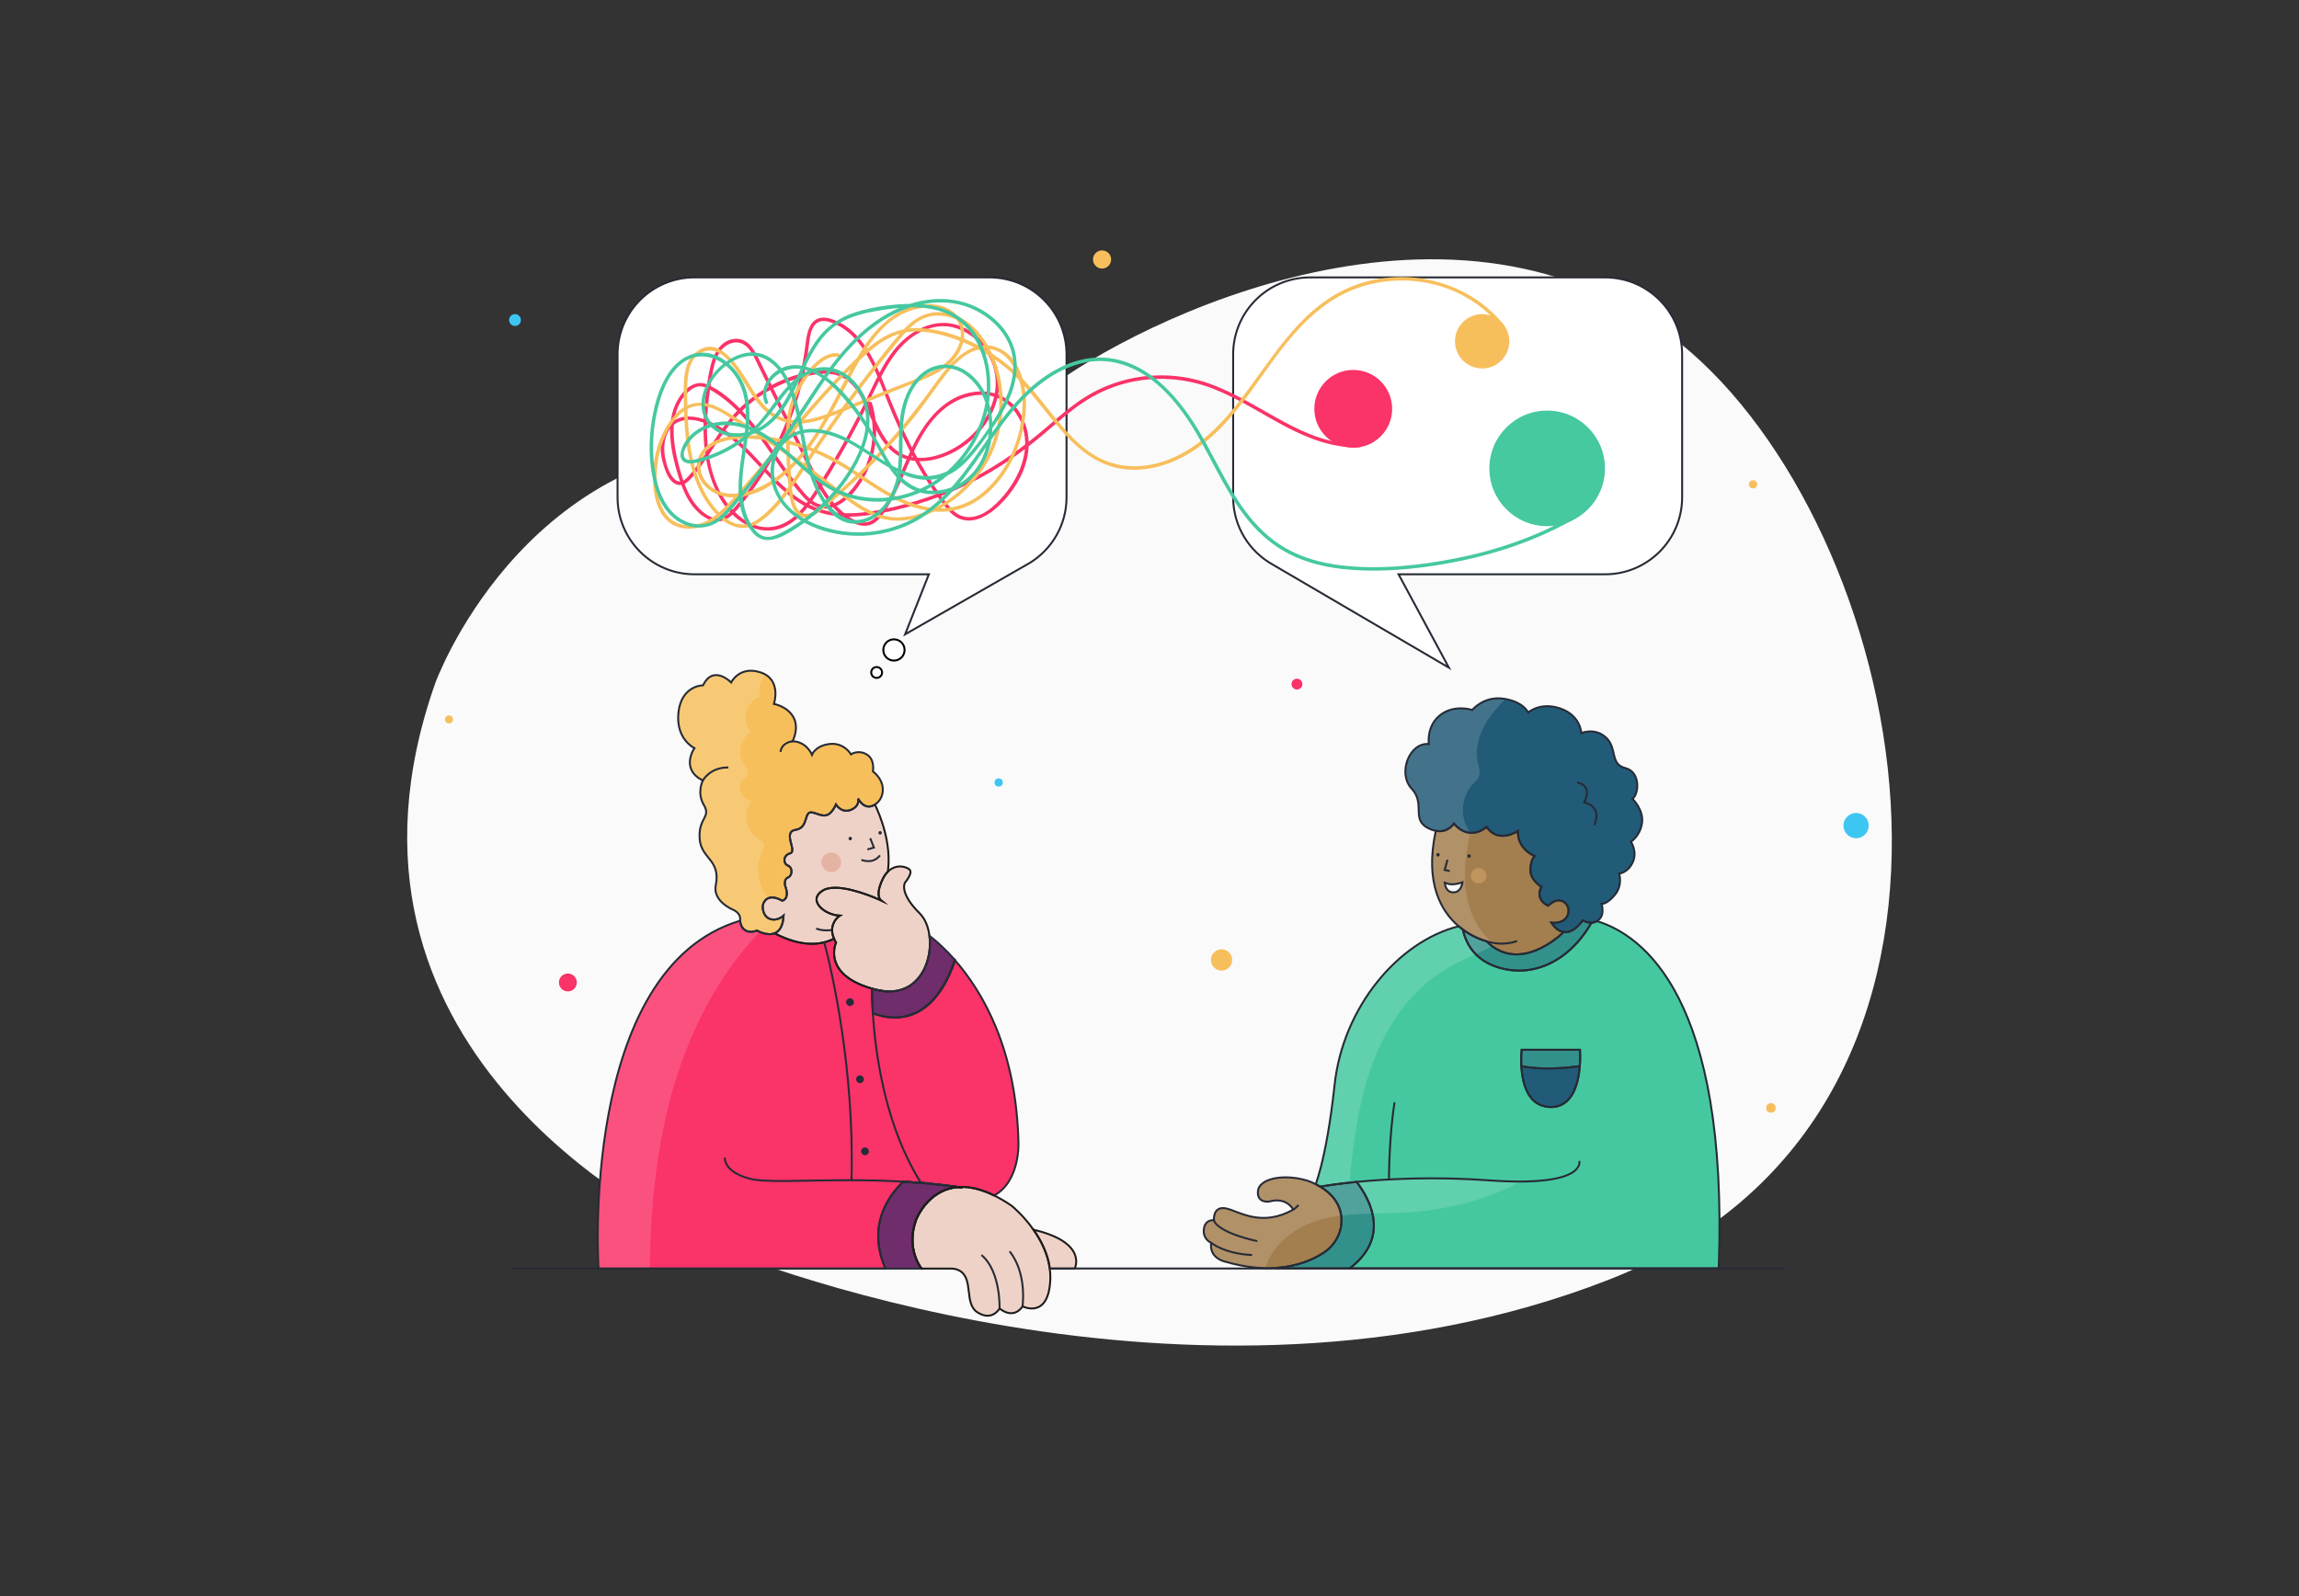<?xml version="1.0" encoding="utf-8"?>
<!-- Generator: Adobe Illustrator 27.1.1, SVG Export Plug-In . SVG Version: 6.00 Build 0)  -->
<svg version="1.1" xmlns="http://www.w3.org/2000/svg" xmlns:xlink="http://www.w3.org/1999/xlink" x="0px" y="0px"
	 viewBox="0 0 2614.21 1815.33" style="enable-background:new 0 0 2614.21 1815.33;" xml:space="preserve">
<rect x="0" y="0" width="2614.21" height="1815.33" fill="#333333" stroke="none"/>
<style type="text/css">
	.st0{fill:#FAFAFA;}
	.st1{fill:#FA3369;}
	.st2{fill:#FFFFFF;stroke:#272B36;stroke-width:2.23;stroke-miterlimit:10;}
	.st3{fill:#EFD2C7;}
	.st4{fill:#F7BF5C;}
	.st5{fill:none;}
	.st6{fill:#F9F9F9;}
	.st7{fill:#6F2D6B;}
	.st8{fill:#3EC6F2;}
	.st9{fill:#FFFFFF;stroke:#000000;stroke-width:2.23;stroke-miterlimit:10;}
	.st10{fill:#46C8A0;}
	.st11{fill:#45C8A0;}
	.st12{fill:#33918B;}
	.st13{fill:#215B77;}
	.st14{fill:#A37E4E;}
	.st15{fill:#E5B3A3;}
	.st16{fill:#C1945D;}
	.st17{opacity:0.15;fill:#FFFFFF;}
	.st18{fill:none;stroke:#272B36;stroke-width:2.23;stroke-miterlimit:10;}
	.st19{fill:none;stroke:#1D1D1B;stroke-width:2.23;stroke-miterlimit:10;}
	.st20{fill:#272B36;}
</style>
<g id="Capa_3">
</g>
<g id="Capa_2">
	<g>
		<path class="st0" d="M494.75,777.53c0,0,95.35-266.06,371.72-275.09c0,0,213.85,19.21,333.34-66.21s487.29-256.55,734.73-24.83
			s365.68,860.91-106.06,1044.49s-997.57-26.74-1038.83-48.12C748.38,1386.39,349.3,1191.77,494.75,777.53z"/>
	</g>
	<path class="st1" d="M1130.54,1359.77c-10.22-5.03-19.41-7.86-27.62-9.05c-4.62-0.66-8.92-0.81-12.94-0.54
		c-8.64-1.23-17.2-2.27-25.67-3.16l-0.16-0.02c-0.51-0.05-1.12-0.11-1.79-0.17c-0.22-0.03-0.45-0.05-0.69-0.07
		c-0.96-0.1-2.02-0.2-3.11-0.3c-0.66-0.06-1.33-0.12-2-0.19c-1.51-0.14-3.03-0.28-4.38-0.4c-0.23-0.02-0.45-0.04-0.67-0.06
		c-0.6-0.06-1.16-0.11-1.67-0.15h-0.01c-0.32-0.03-0.62-0.06-0.9-0.08c-0.1-0.01-0.2-0.02-0.3-0.03c-0.08,0-0.16-0.01-0.24-0.02
		c-0.08-0.01-0.15-0.02-0.22-0.02c-0.26-0.03-0.48-0.05-0.65-0.06c-0.05-0.01-0.09-0.01-0.13-0.01c-0.04-0.01-0.08-0.01-0.11-0.01
		c-6.81-0.56-13.53-1.02-20.16-1.4l-0.01,0.01c-0.04-0.01-0.07-0.01-0.11-0.01c-18.36,17.69-40.83,51.21-20.22,98.85H680.61
		c0,0-22.67-340.49,160.97-395.64c0.37,6.81,5.73,16.15,19.24,11.19c0,0,11.12,6.5,19.9,3.11c32.05,16.66,54.04,13.12,67.65,6.08
		c0.61,1.43,1.37,2.92,2.31,4.47c0,0-13.92,29.94,27.46,47.67c3.94,1.69,8.38,3.27,13.39,4.7v0.03c-0.04-0.01-0.08-0.02-0.12-0.03
		c0.04,6.73,0.28,16.32,1.01,28c2.61,1.04,5.95,2.17,9.83,3.09c2.9,0.69,6.11,1.25,9.55,1.55c1.14,0.1,2.32,0.17,3.51,0.21
		c1.65,0.05,3.33,0.04,5.05-0.05c0.67-0.03,1.35-0.08,2.03-0.14c0.99-0.08,1.99-0.2,2.99-0.34c0.64-0.09,1.28-0.19,1.93-0.3
		c0.65-0.11,1.3-0.24,1.95-0.38c19.59-4.14,41.7-19.9,56.66-63.94c31.26,35.75,69.75,100.97,72.14,206.84
		C1158.06,1299,1160.48,1343.07,1130.54,1359.77z"/>
	<path class="st1" d="M1009.38,1127.61c-4.35-0.13-9.01-0.8-13.99-2.07c-0.3-0.08-0.6-0.15-0.89-0.23c-1.02-0.27-2-0.54-2.97-0.82
		v-0.03c1.01,0.29,2.03,0.57,3.09,0.85c0.29,0.08,0.59,0.15,0.89,0.23C1000.45,1126.8,1005.07,1127.46,1009.38,1127.61z"/>
	<path class="st1" d="M1048.93,1345.58c-0.59-0.05-1.18-0.1-1.77-0.15c-6.77-0.56-13.46-1.01-20.05-1.39l0.01-0.01
		c6.63,0.38,13.35,0.84,20.16,1.4C1047.52,1345.44,1048.11,1345.5,1048.93,1345.58z"/>
	<path class="st1" d="M1085.92,1092.16c-14.96,44.04-37.07,59.8-56.66,63.94c19.58-4.19,41.64-20.01,56.57-64.04
		C1085.86,1092.09,1085.89,1092.13,1085.92,1092.16z"/>
	<path class="st1" d="M1094.29,1350.81l-4.71-0.6c-35.25,2.63-47.98,37.59-47.98,37.59c-11.83,33.03,6.3,55.08,6.3,55.08h-0.12
		c0,0-18.13-22.05-6.3-55.08c0,0,12.73-34.96,47.98-37.59l-25.27-3.19l-0.16-0.02c-0.56-0.06-1.11-0.11-1.67-0.17
		c0.67,0.06,1.28,0.12,1.79,0.17l0.16,0.02c8.47,0.89,17.03,1.93,25.67,3.16C1091.41,1350.39,1092.85,1350.6,1094.29,1350.81z"/>
	<path class="st2" d="M1825.17,315.52h-335.36c-48.37,0-87.59,39.21-87.59,87.59v162.51c0,33,18.26,61.74,45.22,76.67l200.12,117.13
		l-57.26-106.21h234.87c48.37,0,87.59-39.21,87.59-87.59V403.11C1912.76,354.73,1873.55,315.52,1825.17,315.52z"/>
	<path class="st3" d="M1009.56,991.48c-2.05,2.03-3.98,4.69-5.67,8.12c-5.49,11.12-5.33,17.59-4.22,21.06
		c0.01,0.01,0.01,0.01,0.01,0.02c0.74,2.29,1.9,3.28,2.1,3.44c-0.19-0.09-1.37-0.63-3.3-1.46h-0.01
		c-11.13-4.83-47.16-19.15-62.64-9.89c-9.41,5.63-8.79,12.81-3.58,18.59l0.01,0.01c4.99,5.53,14.17,9.76,22.77,10.11
		c0,0-6.83,4.27-8.48,12.69c-0.22,1.13-0.35,2.34-0.36,3.63c-0.01,2.89,0.6,6.16,2.18,9.82c-13.61,7.04-35.6,10.58-67.65-6.08
		c5.23-2.02,9.63-7.55,10.34-20.07c0,0-7.19,6.84-15.87,3.6c-2.37-0.89-4.03-2.43-5.2-4.19c-1.56-2.33-2.26-5.05-2.57-7.21
		c-0.49-3.41,0.38-6.94,2.68-9.51c2.95-3.3,8.68-5.75,19.47,0.34c0,0,8.84-1.7,3.36-16.73c0,0-2.21-7.5,3.02-9.64
		c5.22-2.14,5.73-11.31,0.06-13.58c-5.67-2.27-5.86-11.67,2.54-14.01c8.39-2.34-9.18-24.29,6.1-26.67
		c15.29-2.37,9.05-21.4,18.66-19.83c9.62,1.58,17.9,10.83,27.29-8.95c0,0,6.36,10.47,17.08,5.99c10.27-4.29,8.22-12.13,8.03-12.78
		c0.42,0.81,7.01,13.43,18.03,7.53c0.4-0.22,0.8-0.45,1.19-0.7C1001.22,928.36,1013.93,959.91,1009.56,991.48z"/>
	<path class="st4" d="M994.93,915.13c-0.39,0.25-0.79,0.48-1.19,0.7c-11.02,5.9-17.61-6.72-18.03-7.53
		c0.19,0.65,2.24,8.49-8.03,12.78c-10.72,4.48-17.08-5.99-17.08-5.99c-9.39,19.78-17.67,10.53-27.29,8.95
		c-9.61-1.57-3.37,17.46-18.66,19.83c-15.28,2.38,2.29,24.33-6.1,26.67c-8.4,2.34-8.21,11.74-2.54,14.01
		c5.67,2.27,5.16,11.44-0.06,13.58c-5.23,2.14-3.02,9.64-3.02,9.64c5.48,15.03-3.36,16.73-3.36,16.73
		c-10.79-6.09-16.52-3.64-19.47-0.34c-2.3,2.57-3.17,6.1-2.68,9.51c0.31,2.16,1.01,4.88,2.57,7.21c1.17,1.76,2.83,3.3,5.2,4.19
		c8.68,3.24,15.87-3.6,15.87-3.6c-0.71,12.52-5.11,18.05-10.34,20.07c-8.78,3.39-19.9-3.11-19.9-3.11
		c-13.51,4.96-18.87-4.38-19.24-11.19c-0.03-0.61-0.03-1.2,0.02-1.76c0.55-6.77-6.93-10.18-6.93-10.18
		c-26.02-11.65-20.75-28.23-20.75-28.23c5.86-30.07-17.05-29.84-18.37-53.66c-1.31-23.82,13.23-23.46,4.83-37.75
		c-8.4-14.29-1.19-27.94-1.19-27.94c-26.18-12.99-9.54-36.81-9.54-36.81s-21.65-10.1-18.14-40.83c3.52-30.73,27.96-30.6,27.96-30.6
		c11.62-24.15,31.9-3.23,31.9-3.23s9.53-19.53,33.71-11.38c24.18,8.16,14.94,35.79,14.94,35.79s15.37,2.61,22.24,15.22
		c6.86,12.6-1.06,27.28-1.06,27.28c15.92,0.18,22.11,15.22,22.11,15.22s3.84-10.36,20.22-12.17s24.15,11.8,24.15,11.8
		s7.83-5.66,17.69,0c9.85,5.66,7.23,19.32,7.23,19.32C1009.08,890.64,1005.41,908.42,994.93,915.13z"/>
	<path class="st5" d="M928.15,1056.03c0,0,5.85,3.34,18.04,1.77"/>
	<polyline class="st5" points="989.54,953.41 993.73,964.01 986.34,966.18 	"/>
	<path class="st5" d="M979.48,977.97c0,0,12.73,5.76,21.16-5.07"/>
	<path class="st5" d="M799.19,887.73c0,0,8.14-15.16,29.07-14.8"/>
	<path class="st5" d="M901.2,843.16c0,0-12.2,0.9-13.7,12.08"/>
	<path class="st3" d="M1015.41,1127.46c-0.46,0.04-0.92,0.07-1.39,0.1c-1.51,0.09-3.05,0.11-4.64,0.05
		c-4.31-0.15-8.93-0.81-13.87-2.07c-0.3-0.08-0.6-0.15-0.89-0.23c-1.06-0.28-2.08-0.56-3.09-0.85c-5.01-1.43-9.45-3.01-13.39-4.7
		c-41.38-17.73-27.46-47.67-27.46-47.67c-0.94-1.55-1.7-3.04-2.31-4.47c-1.58-3.66-2.19-6.93-2.18-9.82
		c0.01-1.29,0.14-2.5,0.36-3.63c1.65-8.42,8.48-12.69,8.48-12.69c-8.6-0.35-17.78-4.58-22.77-10.11l-0.01-0.01
		c-5.21-5.78-5.83-12.96,3.58-18.59c15.48-9.26,51.51,5.06,62.64,9.89h0.01c1.93,0.83,3.11,1.37,3.3,1.46
		c-0.2-0.16-1.36-1.15-2.1-3.44c0-0.01,0-0.01-0.01-0.02c-1.11-3.47-1.27-9.94,4.22-21.06c1.69-3.43,3.62-6.09,5.67-8.12
		c0.01-0.01,0.01-0.01,0.02-0.02c9.46-9.4,21.51-5.58,24.77-2.32c3.97,3.97-5.23,14.71-5.23,14.71s-6.63,10.08,13.08,31.32
		c1.13,1.22,2.35,2.48,3.66,3.77c5.95,5.88,9.7,15.09,11.03,25.39C1060.31,1090.91,1047.66,1124.77,1015.41,1127.46z"/>
	<path class="st5" d="M1047.27,1345.43c-0.11-0.17-0.21-0.34-0.32-0.51c-0.03-0.04-0.05-0.07-0.07-0.11
		c-0.07-0.08-0.12-0.17-0.17-0.26c-2.33-3.71-4.55-7.48-6.67-11.29c-34.68-62.1-44.72-136.48-47.51-180.8"/>
	<path class="st5" d="M1046.88,1344.81l4.13,0.53l13.13,1.66c-4.37-0.45-8.71-0.87-13.02-1.24c-1.29-0.11-2.57-0.22-3.85-0.33
		c-6.81-0.56-13.53-1.02-20.16-1.4c-20.68-1.2-40.46-1.6-58.86-1.64c-0.76-0.01-1.51-0.01-2.26-0.01
		c-54.12-0.04-96.05,2.99-113.74-1.77c-30.15-8.11-27.99-23.96-27.99-23.96"/>
	<path class="st6" d="M1094.29,1350.81l-4.71-0.6l-25.27-3.19c8.47,0.89,17.03,1.93,25.67,3.16
		C1091.41,1350.39,1092.85,1350.6,1094.29,1350.81z"/>
	<path class="st5" d="M937.29,1071.8c8.73,32.85,34.39,144.46,30.96,270.59"/>
	<path class="st7" d="M1085.95,1092.06c-0.01,0.03-0.02,0.07-0.03,0.1c-0.03-0.03-0.06-0.07-0.09-0.1
		c-14.93,44.03-36.99,59.85-56.57,64.04c-0.65,0.14-1.3,0.27-1.95,0.38c-0.65,0.11-1.29,0.21-1.93,0.3c-1,0.14-2,0.26-2.99,0.34
		c-0.68,0.06-1.36,0.11-2.03,0.14c-1.72,0.09-3.4,0.1-5.05,0.05c-1.19-0.04-2.37-0.11-3.51-0.21c-3.39-0.31-6.56-0.87-9.43-1.55
		c-3.88-0.92-7.22-2.05-9.83-3.09c-0.73-11.66-0.97-21.24-1.01-27.97c0.97,0.28,1.95,0.55,2.97,0.82c0.29,0.08,0.59,0.15,0.89,0.23
		c4.98,1.27,9.64,1.94,13.99,2.07c1.59,0.06,3.13,0.04,4.64-0.05c0.47-0.03,0.93-0.06,1.39-0.1c32.25-2.69,44.9-36.55,41.48-63.13
		C1064.24,1070.05,1074.62,1079.12,1085.95,1092.06z"/>
	<path class="st7" d="M995.51,1125.54c4.94,1.26,9.56,1.92,13.87,2.07c-4.35-0.13-9.01-0.8-13.99-2.07c-0.3-0.08-0.6-0.15-0.89-0.23
		c-1.02-0.27-2-0.54-2.97-0.82v-0.03c1.01,0.29,2.03,0.57,3.09,0.85C994.91,1125.39,995.21,1125.46,995.51,1125.54z"/>
	<path class="st7" d="M1085.92,1092.16c-14.96,44.04-37.07,59.8-56.66,63.94c19.58-4.19,41.64-20.01,56.57-64.04
		C1085.86,1092.09,1085.89,1092.13,1085.92,1092.16z"/>
	<path class="st3" d="M1222.05,1442.88h-28.32c0-0.03,0-0.05-0.01-0.08c-2.25-16.99-10.14-32.18-18.56-44.13
		C1237.58,1413.35,1222.05,1442.88,1222.05,1442.88z"/>
	<path class="st7" d="M1041.48,1387.8c-11.83,33.03,6.3,55.08,6.3,55.08h-40.88c-20.61-47.63,1.85-81.15,20.21-98.84
		c6.59,0.38,13.28,0.83,20.05,1.39c0.59,0.05,1.18,0.1,1.77,0.15c0.28,0.02,0.58,0.05,0.9,0.08h0.01c0.51,0.04,1.07,0.09,1.67,0.15
		c0.22,0.02,0.44,0.04,0.67,0.06c1.35,0.12,2.87,0.26,4.38,0.4c0.67,0.07,1.34,0.13,2,0.19c1.09,0.1,2.15,0.2,3.11,0.3
		c0.24,0.02,0.47,0.04,0.69,0.07c0.56,0.06,1.11,0.11,1.67,0.17l0.16,0.02l25.27,3.19
		C1054.21,1352.84,1041.48,1387.8,1041.48,1387.8z"/>
	<path class="st7" d="M1047.16,1345.43c-6.77-0.56-13.46-1.01-20.05-1.39l0.01-0.01c6.63,0.38,13.35,0.84,20.16,1.4
		c0.24,0.01,0.83,0.07,1.65,0.15C1048.34,1345.53,1047.75,1345.48,1047.16,1345.43z"/>
	<path class="st7" d="M1041.6,1387.8c-11.83,33.03,6.3,55.08,6.3,55.08h-0.12c0,0-18.13-22.05-6.3-55.08
		c0,0,12.73-34.96,47.98-37.59l-25.27-3.19l-0.16-0.02c-0.56-0.06-1.11-0.11-1.67-0.17c0.67,0.06,1.28,0.12,1.79,0.17l0.16,0.02
		l25.27,3.19C1054.33,1352.84,1041.6,1387.8,1041.6,1387.8z"/>
	<circle class="st1" cx="645.74" cy="1117.45" r="10.19"/>
	<circle class="st8" cx="1135.6" cy="890.02" r="4.69"/>
	<circle class="st4" cx="1993.42" cy="550.87" r="4.69"/>
	<circle class="st4" cx="510.56" cy="818.26" r="4.54"/>
	<circle class="st8" cx="585.61" cy="364.03" r="6.73"/>
	<circle class="st4" cx="1253.17" cy="295.13" r="10.31"/>
	<circle class="st1" cx="1474.77" cy="778.1" r="6.17"/>
	<circle class="st9" cx="996.84" cy="764.88" r="6.17"/>
	<circle class="st4" cx="1389.04" cy="1091.84" r="12.1"/>
	<circle class="st9" cx="1016.52" cy="739.27" r="12.1"/>
	<circle class="st10" cx="1759.29" cy="532.74" r="65.74"/>
	<circle class="st1" cx="1538.78" cy="465" r="44.25"/>
	<circle class="st4" cx="1685.37" cy="388.2" r="30.9"/>
	<circle class="st8" cx="2110.57" cy="939.04" r="14.37"/>
	<circle class="st4" cx="2013.75" cy="1260.16" r="5.43"/>
	<path class="st2" d="M1125.17,315.52H789.81c-48.37,0-87.59,39.21-87.59,87.59v162.51c0,48.37,39.21,87.59,87.59,87.59h266.41
		l-27,68.28l136.9-78.43c1.71-0.9,3.38-1.86,5.02-2.88l0,0h0c24.97-15.43,41.62-43.05,41.62-74.56V403.11
		C1212.76,354.73,1173.55,315.52,1125.17,315.52z"/>
	<path class="st11" d="M1815.89,1047.72h-0.01c-2.12,1.25-4.27,1.74-6.29,1.8c-0.47,0.83-0.94,1.65-1.43,2.47
		c-0.29,0.5-0.6,1-0.91,1.5c-0.44,0.74-0.9,1.47-1.36,2.2c-0.03,0.05-0.06,0.1-0.1,0.15c-0.5,0.77-1,1.54-1.51,2.3
		c-0.4,0.6-0.81,1.21-1.23,1.8c-0.03,0.05-0.06,0.1-0.1,0.15c-0.28,0.41-0.56,0.81-0.86,1.21c-1.1,1.55-2.23,3.06-3.39,4.54
		c-0.32,0.41-0.65,0.82-0.98,1.23c-1.08,1.35-2.2,2.67-3.33,3.96c-0.41,0.46-0.82,0.92-1.24,1.38c-1.74,1.92-3.53,3.77-5.38,5.54
		c-0.46,0.45-0.92,0.89-1.39,1.31c-0.23,0.22-0.46,0.44-0.7,0.65c-1.17,1.07-2.37,2.11-3.58,3.12c-0.39,0.33-0.78,0.65-1.18,0.97
		c-1.06,0.86-2.14,1.69-3.22,2.5c-0.54,0.4-1.09,0.8-1.63,1.19c-0.55,0.4-1.1,0.78-1.66,1.16c-1.31,0.89-2.63,1.75-3.97,2.57
		c-0.45,0.28-0.9,0.55-1.35,0.81c-2.54,1.5-5.14,2.87-7.79,4.1c-0.34,0.16-0.68,0.32-1.03,0.47c-0.79,0.36-1.58,0.7-2.38,1.03
		c-0.41,0.17-0.81,0.33-1.22,0.49c-1.05,0.42-2.11,0.81-3.18,1.18c-0.58,0.21-1.16,0.4-1.74,0.59c-0.16,0.05-0.31,0.1-0.46,0.15
		c-0.73,0.23-1.46,0.45-2.2,0.66c-0.49,0.14-0.99,0.28-1.49,0.41c-0.5,0.14-1,0.27-1.51,0.39c-0.98,0.24-1.96,0.46-2.94,0.66
		c-0.55,0.12-1.1,0.22-1.66,0.32c-0.49,0.09-0.97,0.18-1.46,0.26c-0.21,0.03-0.42,0.06-0.63,0.09c-0.42,0.07-0.84,0.13-1.26,0.19
		c-0.41,0.06-0.82,0.12-1.23,0.16c-0.89,0.11-1.77,0.2-2.65,0.28c-0.16,0.02-0.31,0.03-0.47,0.04c-0.5,0.04-1.01,0.08-1.52,0.11
		c-0.5,0.03-1.01,0.06-1.52,0.08c-0.41,0.02-0.82,0.04-1.23,0.04h-0.16c-0.85,0.02-1.71,0.03-2.56,0.02c-0.23,0-0.46,0-0.69-0.01
		c-0.46,0-0.91-0.01-1.37-0.04c-0.26,0-0.52-0.01-0.77-0.03c-0.52-0.01-1.05-0.04-1.58-0.08c-0.14-0.01-0.28-0.02-0.41-0.03
		c-0.59-0.04-1.18-0.09-1.78-0.15c-0.14-0.01-0.27-0.02-0.41-0.03c-0.61-0.07-1.23-0.14-1.84-0.21c-0.6-0.07-1.2-0.15-1.8-0.24
		c-0.36-0.05-0.72-0.1-1.08-0.16c-0.72-0.11-1.45-0.24-2.18-0.38c-0.63-0.11-1.26-0.24-1.89-0.37c-0.87-0.18-1.72-0.38-2.55-0.58
		c-0.41-0.1-0.82-0.2-1.22-0.3c-0.81-0.21-1.59-0.43-2.37-0.66c-0.43-0.12-0.87-0.25-1.29-0.38c-0.52-0.16-1.02-0.32-1.52-0.49
		c-0.41-0.13-0.82-0.27-1.22-0.42c-0.68-0.23-1.34-0.48-2-0.74c-0.32-0.12-0.62-0.24-0.93-0.37c-1.6-0.64-3.13-1.32-4.59-2.05
		c-0.26-0.12-0.51-0.25-0.76-0.38c-1.13-0.58-2.21-1.18-3.26-1.8c-0.79-0.46-1.55-0.94-2.29-1.43c-0.73-0.47-1.43-0.96-2.12-1.47
		c-0.25-0.17-0.49-0.35-0.73-0.54c-0.69-0.51-1.36-1.03-2-1.57c-0.23-0.19-0.47-0.39-0.7-0.59c-0.29-0.25-0.58-0.5-0.86-0.75
		c-0.45-0.4-0.89-0.81-1.32-1.22c-0.05-0.05-0.1-0.1-0.16-0.15c-0.45-0.44-0.9-0.88-1.32-1.33c-0.4-0.4-0.78-0.81-1.15-1.22
		c-0.05-0.05-0.09-0.11-0.14-0.16c-0.42-0.47-0.83-0.94-1.22-1.41c-0.22-0.26-0.44-0.53-0.65-0.79c-0.21-0.27-0.43-0.54-0.63-0.81
		c-0.21-0.26-0.41-0.53-0.61-0.8s-0.4-0.54-0.59-0.81c-0.19-0.27-0.38-0.54-0.57-0.82c-0.18-0.27-0.36-0.54-0.54-0.81
		c-0.27-0.41-0.54-0.82-0.79-1.23c-0.08-0.14-0.17-0.28-0.25-0.41c-0.23-0.38-0.45-0.76-0.67-1.13c-0.19-0.33-0.37-0.66-0.56-0.99
		c-0.94-1.72-1.76-3.44-2.48-5.15c-0.26-0.6-0.5-1.2-0.73-1.8c-0.3-0.78-0.58-1.55-0.83-2.31c-0.14-0.41-0.28-0.83-0.41-1.24
		c-0.03-0.09-0.05-0.18-0.08-0.26c-0.16-0.5-0.3-0.99-0.44-1.48c-0.12-0.43-0.24-0.85-0.35-1.28c-0.11-0.42-0.22-0.84-0.31-1.25
		c-0.08-0.28-0.14-0.56-0.2-0.83c-0.05-0.22-0.1-0.44-0.15-0.66c-1.59-1.17-3.2-2.44-4.82-3.81c0,0,0,0-0.01,0
		c-69,17.37-131.44,92.34-140.98,179.94c-4.9,45.04-10.78,74.87-15.64,93.85c-2.22,8.64-4.22,15.04-5.82,19.58
		c1.59,0.79,3.29,1.71,5.03,2.75c5.29-0.91,19.82-3.24,41.46-5.36c16.64,21.93,37.53,63.62-7.77,98.31h419.48
		C1965.8,1133.67,1867.54,1063.4,1815.89,1047.72z M1796.4,1212.67c-1.53,19.54-8.22,47.38-33.94,46.49
		c-25.47-0.88-31.48-27.66-32.54-46.58c-0.59-10.44,0.33-18.49,0.33-18.49h66.32C1796.57,1194.09,1797.23,1202.19,1796.4,1212.67z"
		/>
	<path class="st5" d="M1795.81,1320.53c0,0,9.2,30.05-102.93,22c-62.45-4.48-115.49-1.63-150.23,1.77"/>
	<path class="st5" d="M1579.45,1341.41c0,0-0.24-45.49,6.26-87.68"/>
	<path class="st12" d="M1809.59,1049.52c-0.47,0.83-0.94,1.65-1.43,2.47c-0.29,0.5-0.6,1-0.91,1.5c-0.45,0.74-0.91,1.47-1.36,2.2
		c-0.03,0.05-0.06,0.1-0.1,0.15c-0.5,0.77-1,1.54-1.51,2.3c-0.4,0.6-0.81,1.21-1.23,1.8c-0.03,0.05-0.06,0.1-0.1,0.15
		c-0.28,0.41-0.57,0.81-0.86,1.21c-1.1,1.55-2.23,3.06-3.39,4.54c-0.32,0.41-0.65,0.82-0.98,1.23c-1.08,1.35-2.2,2.67-3.33,3.96
		c-0.41,0.46-0.82,0.92-1.24,1.38c-1.74,1.92-3.53,3.77-5.38,5.54c-0.46,0.44-0.92,0.88-1.39,1.31c-0.23,0.22-0.46,0.44-0.7,0.65
		c-1.17,1.07-2.37,2.11-3.58,3.12c-0.39,0.33-0.78,0.65-1.18,0.97c-1.06,0.86-2.14,1.69-3.22,2.5c-0.54,0.4-1.09,0.8-1.63,1.19
		c-0.55,0.39-1.1,0.78-1.66,1.16c-1.31,0.89-2.63,1.75-3.97,2.57c-0.45,0.28-0.9,0.55-1.35,0.81c-2.54,1.5-5.14,2.87-7.79,4.1
		c-0.34,0.16-0.68,0.32-1.03,0.47c-0.79,0.36-1.58,0.7-2.38,1.03c-0.41,0.17-0.81,0.33-1.22,0.49c-1.05,0.42-2.11,0.81-3.18,1.18
		c-0.58,0.21-1.16,0.4-1.74,0.59c-0.16,0.05-0.31,0.1-0.46,0.15c-0.73,0.23-1.46,0.45-2.2,0.66c-0.49,0.14-0.99,0.28-1.49,0.41
		c-0.5,0.14-1,0.27-1.51,0.39c-0.98,0.24-1.96,0.46-2.94,0.66c-0.56,0.11-1.11,0.22-1.66,0.32c-0.49,0.09-0.97,0.18-1.46,0.26
		c-0.21,0.03-0.42,0.06-0.63,0.09c-0.42,0.07-0.84,0.13-1.26,0.19c-0.41,0.06-0.82,0.11-1.23,0.16c-0.89,0.11-1.77,0.2-2.65,0.28
		c-0.16,0.02-0.31,0.03-0.47,0.04c-0.5,0.04-1.01,0.08-1.52,0.11c-0.5,0.03-1.01,0.06-1.52,0.08c-0.41,0.02-0.82,0.03-1.23,0.04
		h-0.16c-0.85,0.02-1.71,0.03-2.56,0.02c-0.23,0-0.46,0-0.69-0.01c-0.46,0-0.91-0.01-1.37-0.04c-0.26,0-0.52-0.01-0.77-0.03
		c-0.52-0.01-1.05-0.04-1.58-0.08c-0.14-0.01-0.28-0.02-0.41-0.03c-0.59-0.04-1.18-0.09-1.78-0.15c-0.14-0.01-0.27-0.02-0.41-0.03
		c-0.61-0.07-1.23-0.14-1.84-0.21c-0.6-0.07-1.2-0.15-1.8-0.24c-0.36-0.05-0.72-0.1-1.08-0.16c-0.72-0.11-1.45-0.24-2.18-0.38
		c-0.63-0.11-1.26-0.24-1.89-0.37c-0.87-0.18-1.72-0.38-2.55-0.58c-0.41-0.1-0.82-0.2-1.22-0.3c-0.81-0.21-1.59-0.43-2.37-0.66
		c-0.43-0.12-0.87-0.25-1.29-0.38c-0.51-0.16-1.02-0.32-1.52-0.49c-0.41-0.13-0.82-0.27-1.22-0.42c-0.68-0.23-1.34-0.48-2-0.74
		c-0.32-0.12-0.62-0.24-0.93-0.37c-1.6-0.64-3.13-1.32-4.59-2.05c-0.26-0.12-0.51-0.25-0.76-0.38c-1.13-0.58-2.21-1.18-3.26-1.8
		c-0.79-0.46-1.55-0.94-2.29-1.43c-0.73-0.47-1.43-0.96-2.12-1.47c-0.25-0.17-0.49-0.35-0.73-0.54c-0.69-0.51-1.36-1.03-2-1.57
		c-0.23-0.19-0.47-0.39-0.7-0.59c-0.29-0.25-0.58-0.5-0.86-0.75c-0.45-0.4-0.89-0.81-1.32-1.22c-0.05-0.05-0.1-0.1-0.16-0.15
		c-0.45-0.44-0.89-0.88-1.32-1.33c-0.39-0.4-0.77-0.81-1.15-1.22c-0.05-0.05-0.09-0.11-0.14-0.16c-0.42-0.47-0.83-0.94-1.22-1.41
		c-0.22-0.26-0.44-0.53-0.65-0.79c-0.21-0.27-0.43-0.54-0.63-0.81c-0.21-0.26-0.41-0.53-0.61-0.8s-0.4-0.54-0.59-0.81
		c-0.19-0.27-0.38-0.54-0.57-0.82c-0.18-0.27-0.36-0.54-0.54-0.81c-0.27-0.41-0.54-0.82-0.79-1.23c-0.08-0.14-0.17-0.28-0.25-0.41
		c-0.23-0.38-0.45-0.76-0.67-1.13c-0.19-0.33-0.37-0.66-0.56-0.99c-0.94-1.72-1.76-3.44-2.48-5.15c-0.26-0.6-0.5-1.2-0.73-1.8
		c-0.3-0.78-0.58-1.55-0.83-2.31c-0.14-0.41-0.28-0.83-0.41-1.24c-0.03-0.09-0.05-0.18-0.08-0.26c-0.15-0.49-0.3-0.99-0.44-1.48
		c-0.12-0.43-0.24-0.85-0.35-1.28c-0.11-0.42-0.22-0.84-0.31-1.25c-0.07-0.28-0.13-0.56-0.2-0.83c-0.05-0.22-0.1-0.44-0.15-0.66
		c14.01,10.29,26.88,13.19,26.88,13.19c37.76,38.09,85.55-8.43,85.55-8.43l2.24-1.95c11.99,1.72,21.71-13.42,21.71-13.42
		S1804.21,1049.68,1809.59,1049.52z"/>
	<path class="st13" d="M1796.4,1212.67c-1.53,19.54-8.22,47.38-33.94,46.49c-25.47-0.88-31.48-27.66-32.54-46.58
		C1740.14,1214.72,1761.81,1217.38,1796.4,1212.67z"/>
	<path class="st12" d="M1796.4,1212.67c-34.59,4.71-56.26,2.05-66.48-0.09c-0.59-10.44,0.33-18.49,0.33-18.49h66.32
		C1796.57,1194.09,1797.23,1202.19,1796.4,1212.67z"/>
	<g>
		<g>
			<path class="st1" d="M1545.7,504.75c-31.36,1.15-60.28-11.19-87.32-25.85c-27.27-14.79-53.52-31.93-82.88-42.44
				c-31.5-11.28-66.07-12.55-98.35-3.78c-16.1,4.37-31.45,11.26-45.45,20.33c-14.72,9.54-27.99,21.07-41.25,32.49
				c-26.71,23.01-54.97,43.36-86.5,59.3c-31.32,15.83-64.78,27.43-99.19,34.31c-18.37,3.67-37.42,6.17-56.12,3.59
				c-15.19-2.09-29.16-8-41.68-16.75c-22.2-15.52-38.9-37.42-58.05-56.28c-9.27-9.14-19.22-17.77-30.46-24.42
				c-11.67-6.9-26.2-13.05-40-11.28c-15.18,1.95-25.09,15.24-26.89,29.82c-1.07,8.67,0.45,17.45,3.05,25.72
				c2.12,6.75,4.74,14.07,10.23,18.86c4.84,4.22,10.94,4.55,16.03,0.54c6.21-4.89,11.2-11.95,15.89-18.24
				c10.35-13.89,19-28.95,29.24-42.91c19.89-27.12,47.84-47.38,80.18-56.94c15.55-4.6,34.95-9.1,50.39-2.13
				c10.29,4.65,17.3,13.77,22.66,23.4c11.01,19.78,16.5,44,33.58,59.86c23.05,21.41,58.01,12.65,81.46-3.4
				c23.61-16.17,41.5-42.81,41.95-72.05c0.43-27.84-17.68-55.01-43.54-65.38c-29.39-11.79-59.03,4.89-77.09,28.14
				c-11.14,14.35-18.85,30.88-26.68,47.16c-8.23,17.14-16.9,34.06-26.04,50.73c-9.41,17.16-19.3,34.05-29.65,50.65
				c-8.56,13.73-17.14,28.08-29.34,38.93c-12,10.68-27.57,15.84-43.3,11.11c-15.21-4.57-27.69-16.37-36.28-29.39
				c-19.39-29.38-22.11-67.33-19.58-101.48c0.69-9.34,1.8-18.65,3.19-27.92c1.28-8.51,2.46-17.2,4.81-25.49
				c2.4-8.47,6.58-16.7,14.43-21.27c7.97-4.64,16.86-3.51,23.16,3.26c5.68,6.11,8.93,14.39,12.57,21.77
				c4.54,9.21,9.08,18.41,13.62,27.62c8.85,17.94,17.7,35.88,26.55,53.82c8.16,16.55,15.95,33.35,24.77,49.56
				c7.3,13.43,15.85,26.66,27.57,36.68c10.7,9.15,26.77,18.73,40.02,8.93c6.25-4.63,10.64-11.67,14.63-18.2
				c4.79-7.83,8.87-16.07,12.67-24.42c13.97-30.72,24.98-66.32,52.87-87.71c12.74-9.78,29.2-15.78,45.37-14.24
				c15.66,1.49,28.85,10.86,36.64,24.34c17.4,30.11,4.57,65.39-16.35,90c-10.14,11.92-25.08,25.88-42.06,24.33
				c-9.25-0.84-15.84-7.23-21.38-14.11c-5.73-7.11-11.03-14.61-16.08-22.22c-20.25-30.52-35.76-63.89-49.5-97.76
				c-10.6-26.14-20.12-54.98-40.83-75.15c-4.74-4.62-10.1-8.68-15.97-11.74c-6.05-3.15-13.47-6.26-20.41-5.79
				c-13.6,0.92-17.22,15.96-18.6,27.07c-4.27,34.44-12.28,67.85-25.96,99.83c-13.55,31.66-31.75,61.41-54.08,87.65
				c-5.41,6.36-12.01,13.95-21.17,13.55c-8.43-0.37-16.3-6.77-21.73-12.75c-10.76-11.86-16.07-27.75-20.33-42.88
				c-7.63-27.08-13.85-63.23,7.52-85.92c3.07-3.26,6.72-6.3,11.06-7.69c5.4-1.73,10.21,0.14,14.96,2.74
				c6.74,3.68,13.11,8.06,19.06,12.92c11.57,9.45,21.61,20.63,30.79,32.37c19.09,24.4,34.58,51.59,54.98,74.98
				c4.9,5.62,10.53,11.03,17.63,13.7c7,2.64,14.53,1.87,21.3-1.04c14.08-6.05,24.69-19.53,32.02-32.56
				c14.39-25.59,17.9-56.92,8.95-84.93c-0.77-2.42-4.61-1.39-3.83,1.06c9.75,30.53,4.22,65.01-14.41,91.08
				C964,563.28,947.59,579.8,930.18,573c-7.94-3.1-13.78-10.06-19.06-16.46c-4.99-6.06-9.72-12.33-14.31-18.69
				c-17.86-24.73-33.81-51.21-55.33-73.04c-10.47-10.63-22.79-21.08-36.5-27.26c-14.77-6.65-27.77,5.41-34.65,17.67
				c-14.33,25.53-7.51,58.3,0.48,84.72c4.26,14.08,9.82,28.42,19.84,39.47c9.97,10.99,25.32,19.1,38.72,8.97
				c6.47-4.89,11.54-11.71,16.55-18c5.09-6.38,9.95-12.94,14.58-19.66c9.69-14.08,18.33-28.88,25.85-44.23
				c14.92-30.45,25.5-63.04,31.07-96.5c1.34-8.06,2.03-16.2,3.3-24.26c1-6.37,2.66-14.22,8.17-18.29c6.77-5,16.89-0.79,23.56,2.53
				c6.28,3.13,11.91,7.38,16.86,12.34c21.48,21.49,30.68,52.49,42.01,79.86c13.85,33.42,29.57,66.29,50.1,96.18
				c4.77,6.95,9.71,13.89,15.17,20.32c4.83,5.68,10.6,10.69,17.98,12.56c15.04,3.81,30.14-5.57,40.68-15.43
				c22.22-20.79,39.28-52.51,33.33-83.62c-2.57-13.43-9.32-26.49-19.88-35.36c-11.43-9.59-26.28-13.09-40.94-11.12
				c-32.95,4.43-54.73,31.49-68.8,59.41c-7.9,15.67-14.03,32.14-21.48,48.01c-3.89,8.3-8.15,16.45-13.15,24.15
				c-4.66,7.16-10.64,16.14-20.02,16.9c-8.81,0.71-17.71-5.2-24.29-10.48c-6.12-4.9-11.45-10.77-16.11-17.07
				c-9.8-13.26-16.91-28.26-24.17-42.98c-17.93-36.35-35.86-72.7-53.8-109.05c-5.9-11.96-12.76-29.38-28.75-29.25
				c-16.31,0.13-25.54,15.76-28.99,29.75c-4.15,16.82-6.18,34.61-7.45,51.86c-1.29,17.41-1.11,34.99,1.64,52.26
				c4.85,30.46,18.8,63.75,47.7,78.59c12.67,6.51,27.22,7.8,40.47,2.2c13.63-5.76,23.81-17.25,32.26-29.03
				c10.59-14.77,19.85-30.64,29.02-46.31c9.76-16.67,19.05-33.61,27.87-50.79c8.55-16.67,16.09-33.88,25.02-50.34
				c8.38-15.44,18.67-30.29,33.19-40.57c13-9.2,29-14.27,44.86-10.78c14.52,3.19,27.31,12.45,36.12,24.29
				c8.97,12.06,13.91,26.67,13.3,41.74c-0.61,15.24-6.32,29.85-14.99,42.28c-8.93,12.81-21.14,23.38-34.94,30.65
				c-14.59,7.69-32.38,12.36-48.7,7.99c-25.37-6.79-34.59-34.24-44.27-55.62c-4.63-10.22-9.74-20.62-17.6-28.78
				c-8.96-9.31-20.81-13.63-33.67-13.42c-31.61,0.51-63.85,15.12-87.96,34.94c-12.94,10.64-23.51,23.42-32.95,37.2
				c-9.79,14.31-18.58,29.38-29.71,42.72c-2.71,3.24-5.48,6.75-8.77,9.42c-4.19,3.4-8.56,2.55-12.17-1.17
				c-5.98-6.17-8.55-16.08-10.19-24.27c-3.28-16.38,1.66-38.01,20.56-41.94c15-3.11,31.68,5.11,43.92,13.13
				c11.14,7.29,20.91,16.47,30.18,25.97c18.58,19.05,35.6,40.43,58.27,54.88c12.76,8.13,26.94,13.13,41.99,14.78
				c18.03,1.98,36.26-0.42,53.95-3.93c33.88-6.71,66.82-18.01,97.77-33.33c31.23-15.45,59.7-35.16,86.11-57.81
				c13.74-11.78,27.28-23.89,42.36-33.97c14.57-9.74,30.51-17.1,47.45-21.62c33.4-8.93,68.57-6.64,100.72,5.86
				c29.45,11.46,55.81,29.26,83.73,43.81c25.61,13.34,53.09,23.79,82.41,22.71C1548.24,508.62,1548.26,504.66,1545.7,504.75
				L1545.7,504.75z"/>
		</g>
	</g>
	<g>
		<g>
			<path class="st4" d="M1710.27,369.87c-38.14-47.96-104.72-66.05-162.69-47.77c-72.88,22.98-104.64,96.13-151.16,149.84
				c-24.57,28.36-56.11,52.81-94.41,57.64c-17.91,2.26-36.07-0.49-52.16-8.81c-14.3-7.4-26.3-18.37-37.02-30.25
				c-22.17-24.55-39.76-52.99-65.46-74.26c-27.51-22.77-63.49-40.52-99.54-42.96c-19.23-1.3-36.58,4.47-52.03,15.77
				c-15.58,11.4-29.34,25.55-42.71,39.39c-28.06,29.04-53.58,60.38-79.4,91.39c-12.83,15.41-25.73,30.77-39.08,45.73
				c-12.73,14.27-27.55,29.9-47.78,31.63c-44.99,3.84-44.46-60.54-34.95-89.34c5.5-16.65,16.13-37.41,33.46-44.26
				c19.61-7.75,40.08,8.76,55.7,18.66c35.86,22.74,70.71,47.08,104.41,72.91c15.02,11.51,29.8,24.04,47.4,31.46
				c17.42,7.34,35.76,7.11,53.63,1.4c31.48-10.06,58.72-32.48,75.44-60.89c18.32-31.13,23.03-69.43,13.68-104.24
				c-8.55-31.87-31.16-67.02-67.79-67.85c-18.03-0.41-31.7,9.76-43.08,22.78c-13.45,15.39-26.07,31.58-38.58,47.74
				c-25.31,32.72-49.28,66.48-71.81,101.17c-10.4,16-20.6,32.31-33.5,46.46c-6.5,7.12-13.73,14.22-22.04,19.19
				c-9.61,5.74-19.76,5.54-29.35-0.16c-14.87-8.83-25.45-25.36-32.33-40.84c-7.19-16.19-10.97-33.8-13.06-51.32
				c-2.04-17.12-2.53-34.38-2.65-51.6c-0.12-17.19,0-45.04,21.87-49.43c17.69-3.55,31.38,18.2,39.44,30.74
				c7.9,12.3,15,25.49,25.42,35.91c11.62,11.62,26.77,17.19,43.19,16.04c19.77-1.38,38.36-10.05,56.51-17.32
				c20.27-8.12,40.55-16.23,60.82-24.35c16.64-6.66,34.56-12.51,48.71-23.88c12.21-9.81,21.03-25.28,18.71-41.37
				c-2.3-15.97-16.36-25.75-31.5-28.16c-36.92-5.86-66.71,22.6-84.71,51.39c-18.01,28.79-31.12,60.37-48.98,89.28
				c-17.52,28.35-40.26,55.81-71.86,68.82c-17.73,7.3-40.13,9.12-54.36-6.04c-12.21-13-10.71-32.01,4.35-41.87
				c13.44-8.8,30.47-9.75,46.04-9.08c20.13,0.87,40.1,4.68,59.18,11.15c19.26,6.53,36.98,16.07,53.98,27.14
				c16.82,10.95,33.16,22.88,51.27,31.67c16.41,7.96,34.59,13.51,52.98,12.94c17.92-0.55,34.22-7.64,47.85-19.1
				c27.5-23.1,42.85-58.77,45.91-94.07c2.2-25.49-3.83-60.55-29.86-72.57c-30.5-14.08-56,15.92-71.75,37.94
				c-22.9,32-47.34,62.47-75.01,90.51c-13.86,14.04-28.33,27.48-43.37,40.26c-7.22,6.14-14.85,14.04-23.47,18.13
				c-10.31,4.89-16.9-3.02-19.52-12.18c-2.64-9.28-2.91-19.45-3.66-29.01c-0.83-10.57-1.35-21.17-1.56-31.78
				c-0.34-17.16-1.06-34.41,4.59-50.84c4.59-13.34,11.67-26.27,20.85-37c7.21-8.43,17.46-17.88,29.43-16.63
				c2.54,0.26,2.52-3.71,0-3.97c-11.02-1.15-20.94,6.04-28.29,13.49c-9.96,10.09-17.52,22.68-22.99,35.7
				c-5.89,14.01-7.48,27.32-7.64,42.41c-0.24,21.84,0.84,43.69,3.21,65.4c1.23,11.24,4.16,29.76,18.95,30.02
				c8.33,0.15,15.15-6.29,21.19-11.19c7.88-6.39,15.61-12.97,23.2-19.71c29.28-26.04,56.29-54.63,80.62-85.33
				c11.53-14.55,21.78-30.02,33.14-44.68c9.94-12.82,22.42-26.73,38.98-30.27c34.51-7.37,49.65,33.68,49.5,60.9
				c-0.2,37.42-15.89,76.65-44.66,101.18c-15.45,13.17-34.31,19.79-54.65,18.23c-20.42-1.57-39.57-10.02-56.99-20.34
				c-17.36-10.29-33.52-22.46-50.94-32.65c-16.97-9.93-35.22-17.58-54.22-22.63c-18.54-4.93-38.1-7.69-57.32-7.25
				c-13.72,0.32-28.79,3.19-39.84,11.85c-10.65,8.35-14.86,22.06-9.67,34.76c6.07,14.84,21,23.37,36.59,24.04
				c33.4,1.43,64.17-24.36,83.92-48.8c20.67-25.59,35.21-55.38,50.32-84.41c16.95-32.56,36.82-70.95,75.5-80.7
				c17.46-4.4,43.13-1.39,50.05,18.29c6.45,18.35-6.17,36.76-20.84,46.62c-16.49,11.07-36.46,17.17-54.77,24.5
				c-20.57,8.23-41.12,16.49-61.7,24.7c-18.52,7.39-39.54,15.64-59.71,10.53c-16.19-4.1-27.15-16.8-36.02-30.17
				c-12.31-18.54-36.09-67.8-65.11-46.69c-14.8,10.77-15.38,30.06-15.29,46.7c0.09,17.46,0.52,34.96,2.5,52.32
				c3.66,32.16,13.1,66,37.21,89.07c12.58,12.04,28.7,17.48,44.36,7.76c15.29-9.49,27.32-24.37,37.69-38.82
				c11.58-16.13,21.9-33.15,33-49.6c11.78-17.46,23.92-34.68,36.43-51.64c12.76-17.3,25.89-34.33,39.39-51.06
				c6.42-7.96,12.82-15.96,19.55-23.65c6.31-7.22,13.34-14.24,22.23-18.19c18.18-8.09,39.54-1.26,53.7,11.49
				c14.01,12.62,22.82,30.51,27.87,48.43c10.4,36.94,4.32,77.61-17.09,109.52c-19.72,29.37-54.59,54.94-90.94,56.54
				c-20.19,0.89-38-8.64-53.97-20.05c-16.39-11.72-32.03-24.51-48.3-36.4c-17.27-12.62-34.81-24.85-52.63-36.68
				c-9.16-6.08-18.39-12.06-27.69-17.93c-8.32-5.25-16.61-10.87-25.6-14.93c-15.96-7.2-31.94-5.84-44.79,6.55
				c-12.38,11.93-20.36,28.97-24.49,45.46c-6.87,27.41-6.05,79.58,30.02,86.21c17.06,3.14,33.18-4.99,45.68-15.98
				c14.75-12.97,27.18-29.01,39.83-43.97c26.07-30.83,51.26-62.44,78.47-92.3c13.63-14.96,27.75-29.51,42.7-43.16
				c15.08-13.77,31.92-26.29,52.97-27.95c19.97-1.58,40.47,4.31,58.82,11.76c17.63,7.15,34.26,16.98,49.01,29
				c48.43,39.45,76.54,118.71,149.54,116.23c36.34-1.24,68.92-20.99,93.97-46.16c27.3-27.43,47.23-60.9,70.82-91.34
				c22.15-28.57,48.39-54.93,82.78-68.01c29.28-11.14,61.88-12.79,92.15-4.76c29.5,7.82,55.85,24.76,74.86,48.66
				C1709.05,374.68,1711.84,371.85,1710.27,369.87L1710.27,369.87z"/>
		</g>
	</g>
	<g>
		<g>
			<path class="st10" d="M1787.73,587.19c-40.95,23.16-85.85,38.66-131.94,47.76c-42.6,8.41-88.08,13.29-131.4,8.01
				c-21.5-2.62-42.84-8.39-61.79-19.07c-18.38-10.37-33.57-25.23-46.11-42.09c-24.02-32.29-38.59-70.23-60.72-103.67
				c-20.35-30.76-48.64-61.12-86.06-69.4c-38.76-8.57-75.14,10.48-102.64,36.56c-30.47,28.9-50.25,66.33-76.44,98.74
				c-12.97,16.05-27.67,31-45.29,41.94c-19.13,11.87-41.32,18.51-63.8,19.44c-38.55,1.6-91.53-15.28-100.32-58.48
				c-3.88-19.07,2.73-40.49,20.58-50.07c19-10.2,42.37-3.33,60.49,5.5c34.82,16.97,71.63,56.88,113.93,38.84
				c17.44-7.44,29.65-23.03,40.59-37.87c12.9-17.49,25.83-35.59,33.49-56.09c6.91-18.49,8.42-38.98,0.51-57.41
				c-6.66-15.51-18.92-28.13-33.31-36.74c-33.97-20.33-74.74-15.21-108.17,3.59c-38.64,21.72-65.03,58.16-88.77,94.55
				c-26.41,40.5-53.42,80.14-84.63,117.16c-7.17,8.5-14.37,18.11-24.17,23.73c-9.6,5.51-20.95,5.39-31.07,1.32
				c-21.04-8.48-30.73-30.56-34.86-51.44c-4.72-23.89-4.19-48.95,1.05-72.7c4.41-19.98,11.79-42.65,28.47-55.86
				c17.27-13.68,39.24-8.78,53.94,6.09c16.6,16.8,20.03,40.02,18.52,62.72c-2.63,39.51-20.78,89.05,8.07,123.58
				c15.02,17.98,37.11,3.14,52.38-6.86c17.15-11.23,32.6-25.11,45.56-40.99c24.26-29.73,48.08-75.49,26.33-112.92
				c-8.38-14.42-23.01-26.03-40.05-27.35c-16.7-1.29-31.32,7.91-42.51,19.47c-12.91,13.33-22.39,29.47-34.77,43.24
				c-14.54,16.18-33.05,28.79-53.43,36.42c-4.45,1.67-8.99,3.1-13.6,4.29c-5.68,1.47-16.34,5.35-18.15-3.1
				c-0.88-4.11,2.85-10.36,4.98-13.66c2.73-4.23,6.36-7.89,10.43-10.83c15.89-11.48,36.35-12.41,54.45-6.16
				c42.68,14.76,66.89,58.31,108.43,75.25c38.52,15.7,83.74,7.53,116.29-17.6c29.06-22.44,49.49-57.33,53.25-94
				c3.28-31.97-5.67-68.16-32-88.67c-15.8-12.3-35.73-16.64-55.42-16.71c-21.39-0.07-44.35,3-64.81,9.33
				c-19.37,5.99-34.83,17.36-46.32,34.04c-11.67,16.96-18.65,36.46-27.9,54.71c-9.13,18.01-21.4,37.03-40.86,45
				c-16.48,6.75-38.95,6.03-50.39-9.46c-24.6-33.31,26.61-88.82,62.02-71c18.52,9.32,27.24,30.9,32.53,49.68
				c5.71,20.3,8.34,41.28,12.92,61.84c6.78,30.37,26.97,87.01,68.71,74.04c17-5.28,29.79-20.79,35.94-36.99
				c8.16-21.5,5.67-45.62,6.67-68.12c0.88-19.85,5.06-40.41,18.65-55.73c12.94-14.58,32.99-18.97,49.92-8.39
				c35.15,21.98,37.43,77.08,14.7,108.37c-11.84,16.3-31.74,26.26-51.97,25.14c-21.78-1.21-36.69-16.62-47.37-34.28
				c-11.16-18.46-20.27-37.73-33.22-55.12c-12.23-16.42-26.29-33.24-43.84-44.17c-14.69-9.15-33.28-13.35-48.78-3.68
				c-12.72,7.93-21.2,23.13-14.83,37.75c1.02,2.34,4.44,0.32,3.43-2c-9.14-20.98,16.11-39.15,34.94-37.23
				c22.66,2.31,40.45,21.03,54.45,37.34c14.74,17.17,26.32,36.09,37.01,55.94c8.89,16.5,18.92,34.08,35.99,43.29
				c15.71,8.48,34.83,7.76,50.92,0.72c17.31-7.57,29.82-22.42,36.38-39.95c12.27-32.75,4.78-79.62-28.76-97.26
				c-14.5-7.63-31.65-5.96-44.59,4.02c-13.49,10.4-21.36,27.23-24.66,43.62c-4.74,23.54-0.97,47.84-4.59,71.51
				c-3.18,20.81-14.5,42.88-35.37,50.71c-22.57,8.47-40.63-9.33-50.81-27.65c-10.43-18.78-14.8-40.14-18.71-61.05
				c-3.88-20.73-7.16-42.01-15.36-61.58c-6.51-15.53-17.8-31.73-34.73-36.77c-18.35-5.46-38.1,5.39-50.43,18.52
				c-11.12,11.84-19.36,28.62-16.81,45.2c2.48,16.12,15.57,27.5,31.29,30.12c16.33,2.72,33.1-2.65,45.7-13.13
				c32.86-27.33,36.19-74.97,65.82-104.77c16.29-16.39,38.75-21.88,60.87-25.33c22.92-3.57,47.49-5.95,69.8,1.98
				c36.44,12.94,51.93,52.24,50.48,88.46c-1.58,39.58-23.58,78.14-55.64,101.12c-36.92,26.47-87.51,30.11-126.3,5.5
				c-35.72-22.67-62.66-64.88-107.69-70.13c-16.23-1.89-33.81,2.91-45.99,14.02c-5.85,5.33-10.7,12.59-12.35,20.42
				c-1.78,8.5,3.63,13.62,11.96,12.91c9.83-0.83,20.02-4.6,29.07-8.35c9.47-3.93,18.5-8.86,26.89-14.75
				c16-11.22,28.08-25.64,39.68-41.16c10.8-14.44,22.52-31.16,39.83-38.23c19.53-7.97,40.01,0.91,51.92,17.34
				c28.15,38.83-1.72,90.64-29.07,120.84c-14.68,16.21-32.02,29.98-51.19,40.52c-5.1,2.8-10.4,5.73-16.16,6.9
				c-8.36,1.7-14.69-2.33-19.56-8.81c-6.29-8.36-9.99-18.39-11.87-28.62c-4.18-22.73,0.35-45.72,3.62-68.24
				c3.2-22.03,5.82-46.18-3.24-67.24c-6.95-16.16-20.93-31.06-38.51-35.2c-17.31-4.08-33.48,4.31-44.06,17.8
				c-12.75,16.25-18.85,37.64-22.18,57.69c-3.76,22.64-3.55,46.24,1.47,68.69c4.18,18.71,13.01,37.73,30.23,47.67
				c16.58,9.57,35.18,7.91,49.45-4.87c8.64-7.73,15.85-17.27,23.2-26.18c7.53-9.14,14.88-18.42,22.06-27.83
				c14.65-19.21,28.5-39,41.68-59.25c25.2-38.74,49.73-80.13,88.32-107.16c34.08-23.87,78.74-34.81,116.6-12.96
				c16.5,9.52,30.34,24.57,35.64,43.15c6.4,22.43-0.93,45.5-11.79,65.25c-10.44,18.99-23.6,37.86-38.11,53.96
				c-15.36,17.05-35.02,27.16-58.33,22c-42.09-9.33-70.74-49.95-115.45-52.17c-17.5-0.87-34.72,6.64-43.52,22.27
				c-8.37,14.85-8.39,33.85-1.59,49.28c16.2,36.73,62.48,51.21,99.6,49.91c21.16-0.74,42.17-6.34,60.74-16.55
				c18.05-9.92,33.39-24.09,46.73-39.65c27.13-31.68,46.56-69.34,75.81-99.27c28.95-29.62,68.89-52.4,111.25-39.67
				c38.93,11.7,66.69,46.94,86.32,80.67c20.2,34.73,35.88,72.68,62.96,102.93c13.63,15.22,30.03,27.56,48.79,35.76
				c18.84,8.24,39.15,12.42,59.58,14.18c43.52,3.75,88.71-1.48,131.29-10.53c43.84-9.32,86.51-24.57,125.57-46.66
				C1791.95,589.36,1789.95,585.93,1787.73,587.19L1787.73,587.19z"/>
		</g>
	</g>
	<path class="st3" d="M1194.32,1454.69c-1.54,46.57-31.59,31.17-31.59,31.17s-9,15.83-26.11,2.44c0,0-8.44,15.29-25.4,4.2
		c-14.93-9.76-4.2-37.33-19.45-46.82c-1-0.63-2.11-1.17-3.35-1.63c-2.24-0.83-4.63-1.17-7.03-1.17h-33.49c0,0-18.13-22.05-6.3-55.08
		c0,0,12.73-34.96,47.98-37.59l4.71,0.6c-1.44-0.21-2.88-0.42-4.31-0.63c4.02-0.27,8.32-0.12,12.94,0.54
		c8.21,1.19,17.4,4.02,27.62,9.05c0.02,0.01,0.05,0.02,0.07,0.03c6.24,3.06,12.86,6.94,19.89,11.77c0,0,12.86,10.36,24.65,27.09
		c0,0,0,0.01,0.01,0.01c8.42,11.95,16.31,27.14,18.56,44.13c0.01,0.03,0.01,0.05,0.01,0.08
		C1194.24,1446.73,1194.45,1450.67,1194.32,1454.69z"/>
	<path class="st3" d="M1094.29,1350.81l-4.71-0.6c0.13-0.01,0.27-0.02,0.4-0.03C1091.41,1350.39,1092.85,1350.6,1094.29,1350.81z"/>
	<path class="st5" d="M1162.72,1485.87c0,0,5.51-37.31-14.7-62.57"/>
	<path class="st5" d="M1136.62,1488.31c0,0,1.43-42.62-20.65-60.85"/>
	<path class="st14" d="M1525.43,1387.92c0.08,15.15-8.07,29.09-20.81,37.29c-11.07,7.12-28.48,15.06-52.66,16.85
		c-16.51,1.24-36.17-0.41-59.13-7.14c-0.82-0.25-1.65-0.49-2.49-0.75c0,0-15.54-4.59-13.08-20.54c0,0-9.79-4.04-8.35-15.59
		c1.43-11.55,11.42-10.14,11.42-10.14s-1.32-15.49,12.39-13.68c0.96,0.13,1.99,0.35,3.08,0.65c14.41,3.92,39.73,20.81,74.69,0.93
		c0,0-7.22-14.85-27.34-9.12c0,0-14.03,2.19-12.74-11.92c1.29-14.11,28.36-19.88,54.91-12.23c0,0,4.68,1.29,10.85,4.38
		c1.59,0.79,3.29,1.71,5.03,2.75C1512.36,1356.38,1525.33,1368.38,1525.43,1387.92z"/>
	<path class="st5" d="M1380.33,1387.91c0,0,1.52,13.02,49.36,23.85"/>
	<path class="st5" d="M1377.26,1413.63c0,0,15.46,12.56,46.5,13.82"/>
	<path class="st5" d="M1470.48,1375.81c0,0,4.52-2.68,5.96-5.38"/>
	<path class="st12" d="M1534.89,1442.61h-82.93v-0.55c24.18-1.79,41.59-9.73,52.66-16.85c12.74-8.2,20.89-22.14,20.81-37.29
		c-0.1-19.54-13.07-31.54-24.23-38.26c5.29-0.91,19.82-3.24,41.46-5.36C1559.3,1366.23,1580.19,1407.92,1534.89,1442.61z"/>
	<path class="st14" d="M1782.81,1040.49c-0.42,1.14-0.96,2.14-1.58,3.01c-5.37,7.58-17.1,6.03-17.1,6.03
		c4.72,6.99,9.5,9.98,13.98,10.63l-2.24,1.95c0,0-47.79,46.52-85.55,8.43c0,0-12.87-2.9-26.88-13.19c-1.59-1.17-3.2-2.44-4.82-3.81
		c0,0,0,0-0.01,0c-19.64-16.78-38.89-48.87-26-108.43l0.07-0.09c14.02,2.6,20.5-8.24,20.5-8.24c18.66,21.26,37.14,3.81,37.14,3.81
		c13.93,19.66,35.67,4.59,35.67,4.59c-0.56,21.01,18.97,28.44,18.97,28.44c-1.81,1.8-5.37,8.33-4.56,18.17
		c0.8,9.84,12.31,16.75,12.31,16.75c-7.77,15.44,7.69,21.63,7.69,21.63c7.72-7.27,13.56-6.83,17.47-4.57
		C1782.99,1028.55,1784.86,1034.95,1782.81,1040.49z"/>
	<path class="st13" d="M1854.55,957.38c0,0,7.75,11.48,1.95,23.6c-5.8,12.13-15.32,12.56-15.32,12.56s4.29,13.09-4.82,24.19
		c-9.12,11.11-15.25,10.38-15.25,10.38s4.39,12.33-3.76,18.62c-0.48,0.37-0.97,0.7-1.46,0.99h-0.01c-2.12,1.25-4.27,1.74-6.29,1.8
		c-5.38,0.16-9.77-2.78-9.77-2.78s-9.72,15.14-21.71,13.42c-4.48-0.65-9.26-3.64-13.98-10.63c0,0,11.73,1.55,17.1-6.03
		c0.62-0.87,1.16-1.87,1.58-3.01c2.05-5.54,0.18-11.94-4.94-14.89c-3.91-2.26-9.75-2.7-17.47,4.57c0,0-15.46-6.19-7.69-21.63
		c0,0-11.51-6.91-12.31-16.75c-0.81-9.84,2.75-16.37,4.56-18.17c0,0-19.53-7.43-18.97-28.44c0,0-21.74,15.07-35.67-4.59
		c0,0-18.48,17.45-37.14-3.81c0,0-6.48,10.84-20.5,8.24c-2.59-0.48-5.43-1.42-8.54-2.97c-19.94-9.94-2.83-27.87-18.96-45.07
		c-16.13-17.2-2.8-52.77,19.59-50.68c0,0-3.16-20.29,12.86-32.92s36.49-5.86,36.49-5.86s13.09-16.23,35.83-12.77
		c22.74,3.47,27.73,15.69,27.73,15.69s13.9-12.58,36.93-4.46c23.04,8.12,23.49,27.85,23.49,27.85s15.67-6.81,28.36,5.31
		c12.69,12.13,4.08,30.15,21.74,34.49c17.66,4.35,15.48,29.85,8.09,34.96c0,0,12.94,12.3,10.9,27.3
		C1865.14,950.88,1854.55,957.38,1854.55,957.38z"/>
	<path class="st5" d="M1793.31,890.03c0,0,18.23,2,8.21,22.59c0,0,20.95,3.76,11.42,26.07"/>
	<polyline class="st5" points="1645.96,977.86 1642.74,989.48 1648.56,990.79 	"/>
	<path class="st6" d="M1663.06,1003.5c0,0-1.55,13.52-12.74,11.17c0,0-6.5-0.49-7.58-11.17
		C1642.74,1003.5,1648.37,1008.77,1663.06,1003.5z"/>
	<path class="st5" d="M1690.32,1070.54c0,0,15.66,6.37,34.78-0.16"/>
	<circle class="st15" cx="945.25" cy="980.77" r="11.18"/>
	<circle class="st16" cx="1681.35" cy="996.07" r="8.79"/>
	<path class="st17" d="M891.06,1041.47c-0.71,12.52-5.11,18.05-10.34,20.07c-5.92,2.28-12.9,0.08-16.82-1.6
		c-49.43,51.57-82.14,117.82-100.88,186.84c-17.31,63.73-23.26,129.98-24.17,196.1h-58.24c0,0-22.67-340.49,160.97-395.64
		c-0.03-0.61-0.03-1.2,0.02-1.76c0.55-6.77-6.93-10.18-6.93-10.18c-26.02-11.65-20.75-28.23-20.75-28.23
		c5.86-30.07-17.05-29.84-18.37-53.66c-1.31-23.82,13.23-23.46,4.83-37.75c-8.4-14.29-1.19-27.94-1.19-27.94
		c-26.18-12.99-9.54-36.81-9.54-36.81s-21.65-10.1-18.14-40.83c3.52-30.73,27.96-30.6,27.96-30.6c11.62-24.15,31.9-3.23,31.9-3.23
		s9.53-19.53,33.71-11.38c1.94,0.66,3.67,1.44,5.2,2.33c-5.78,7.29-8.74,16.78-5.76,25.43c-16.2,4.18-22.48,28.41-10.33,39.93
		c-11.93,6.5-16.3,23.81-8.88,35.19c2.41,3.7,6.01,7.55,4.9,11.82c-0.8,3.07-3.76,4.96-5.85,7.35c-7.2,8.22-0.73,23.71,10.19,24.36
		c-9.79,12.5-6.55,33.06,6.61,41.95c3.29,2.22,7.48,4.42,7.83,8.37c0.2,2.3-1.04,4.44-2.09,6.49c-8.72,16.99-5.38,39.07,6.99,53.41
		c-1.6,0.62-2.84,1.6-3.79,2.66c-2.3,2.57-3.17,6.1-2.68,9.51c0.31,2.16,1.01,4.88,2.57,7.21c1.17,1.76,2.83,3.3,5.2,4.19
		C883.87,1048.31,891.06,1041.47,891.06,1041.47z"/>
	<path class="st17" d="M1692.89,1342.53c-62.45-4.48-115.49-1.63-150.23,1.77c-2.89,0.28-5.65,0.57-8.28,0.85
		c4.28-43.1,9.53-86.34,23.42-127.29c15.49-45.66,42.95-88.91,84.02-114.17c11.55-7.11,23.94-12.67,36.24-18.41
		c6.28-2.93,12.53-5.91,18.64-9.16c0.88-0.46,1.76-0.94,2.64-1.42c0.19-0.1,0.37-0.21,0.56-0.31c-0.89-0.64-1.75-1.3-2.6-1.99
		c-17.9-14.37-28.06-37.81-30.64-60.98c-2.39-21.43,0.71-42.93,4.95-64.16c0.02-0.15,0.05-0.3,0.09-0.45
		c-4.45-6.26-7.32-13.65-8.07-21.3c-1.26-12.84,3.46-26.14,12.54-35.31c1.77-1.79,3.72-3.47,4.92-5.69
		c2.89-5.37,0.5-11.88-0.77-17.85c-3.14-14.76,1.21-30.32,8.81-43.35c6.09-10.44,14.14-19.53,22.52-28.28
		c-0.55-0.1-1.12-0.19-1.7-0.28c-22.74-3.46-35.83,12.77-35.83,12.77s-20.47-6.77-36.49,5.86s-12.86,32.92-12.86,32.92
		c-22.39-2.09-35.72,33.48-19.59,50.68c16.13,17.2-0.98,35.13,18.96,45.07c3.11,1.55,5.95,2.49,8.54,2.97l-0.07,0.09
		c-12.89,59.56,6.36,91.65,26,108.43c-69,17.37-131.44,92.34-140.98,179.94c-4.9,45.04-10.78,74.87-15.64,93.85
		c-2.22,8.64-4.22,15.04-5.82,19.58c-6.17-3.09-10.85-4.38-10.85-4.38c-26.55-7.65-53.62-1.88-54.91,12.23
		c-1.29,14.11,12.74,11.92,12.74,11.92c19.77-5.63,27.09,8.61,27.34,9.11c-0.01,0.01-0.01,0.01-0.01,0.01
		c-34.95,19.88-60.27,2.99-74.68-0.93c-1.09-0.3-2.12-0.52-3.08-0.65c-13.71-1.81-12.39,13.68-12.39,13.68s-9.99-1.41-11.42,10.14
		c-1.44,11.55,8.35,15.59,8.35,15.59c-2.46,15.95,13.08,20.54,13.08,20.54c0.84,0.26,1.67,0.5,2.49,0.75
		c17.08,5.01,32.34,7.2,45.82,7.48c7.16-24.35,30.23-44.08,55.09-52.68c10.2-3.53,20.69-5.69,31.34-7.03
		c11.71-1.5,23.62-2.02,35.55-2.34c10.31-0.27,20.64-0.39,30.87-0.84c47.43-2.1,95.95-12.56,136.93-35.61
		C1718.2,1343.92,1706.43,1343.5,1692.89,1342.53z M1507.81,1348.59c-0.64,0.1-1.26,0.2-1.83,0.29
		C1506.55,1348.78,1507.17,1348.69,1507.81,1348.59z"/>
	<path class="st18" d="M1130.54,1359.77c-10.22-5.03-19.41-7.86-27.62-9.05c-4.62-0.66-8.92-0.81-12.94-0.54
		c-8.64-1.23-17.2-2.27-25.67-3.16l-0.16-0.02c-0.51-0.05-1.12-0.11-1.79-0.17c-0.22-0.03-0.45-0.05-0.69-0.07
		c-0.96-0.1-2.02-0.2-3.11-0.3c-0.66-0.06-1.33-0.12-2-0.19c-1.51-0.14-3.03-0.28-4.38-0.4c-0.23-0.02-0.45-0.04-0.67-0.06
		c-0.6-0.06-1.16-0.11-1.67-0.15h-0.01c-0.32-0.03-0.62-0.06-0.9-0.08c-0.1-0.01-0.2-0.02-0.3-0.03c-0.08,0-0.16-0.01-0.24-0.02
		c-0.08-0.01-0.15-0.02-0.22-0.02c-0.26-0.03-0.48-0.05-0.65-0.06c-0.05-0.01-0.09-0.01-0.13-0.01c-0.04-0.01-0.08-0.01-0.11-0.01
		c-6.81-0.56-13.53-1.02-20.16-1.4l-0.01,0.01c-0.04-0.01-0.07-0.01-0.11-0.01c-18.36,17.69-40.83,51.21-20.22,98.85H680.61
		c0,0-22.67-340.49,160.97-395.64c0.37,6.81,5.73,16.15,19.24,11.19c0,0,11.12,6.5,19.9,3.11c32.05,16.66,54.04,13.12,67.65,6.08
		c0.61,1.43,1.37,2.92,2.31,4.47c0,0-13.92,29.94,27.46,47.67c3.94,1.69,8.38,3.27,13.39,4.7v0.03c-0.04-0.01-0.08-0.02-0.12-0.03
		c0.04,6.73,0.28,16.32,1.01,28c2.61,1.04,5.95,2.17,9.83,3.09c2.9,0.69,6.11,1.25,9.55,1.55c1.14,0.1,2.32,0.17,3.51,0.21
		c1.65,0.05,3.33,0.04,5.05-0.05c0.67-0.03,1.35-0.08,2.03-0.14c0.99-0.08,1.99-0.2,2.99-0.34c0.64-0.09,1.28-0.19,1.93-0.3
		c0.65-0.11,1.3-0.24,1.95-0.38c19.59-4.14,41.7-19.9,56.66-63.94c31.26,35.75,69.75,100.97,72.14,206.84
		C1158.06,1299,1160.48,1343.07,1130.54,1359.77z"/>
	<path class="st18" d="M1009.38,1127.61c-4.35-0.13-9.01-0.8-13.99-2.07c-0.3-0.08-0.6-0.15-0.89-0.23c-1.02-0.27-2-0.54-2.97-0.82
		v-0.03c1.01,0.29,2.03,0.57,3.09,0.85c0.29,0.08,0.59,0.15,0.89,0.23C1000.45,1126.8,1005.07,1127.46,1009.38,1127.61z"/>
	<path class="st18" d="M1048.93,1345.58c-0.59-0.05-1.18-0.1-1.77-0.15c-6.77-0.56-13.46-1.01-20.05-1.39l0.01-0.01
		c6.63,0.38,13.35,0.84,20.16,1.4C1047.52,1345.44,1048.11,1345.5,1048.93,1345.58z"/>
	<path class="st18" d="M1085.92,1092.16c-14.96,44.04-37.07,59.8-56.66,63.94c19.58-4.19,41.64-20.01,56.57-64.04
		C1085.86,1092.09,1085.89,1092.13,1085.92,1092.16z"/>
	<path class="st18" d="M1094.29,1350.81l-4.71-0.6c-35.25,2.63-47.98,37.59-47.98,37.59c-11.83,33.03,6.3,55.08,6.3,55.08h-0.12
		c0,0-18.13-22.05-6.3-55.08c0,0,12.73-34.96,47.98-37.59l-25.27-3.19l-0.16-0.02c-0.56-0.06-1.11-0.11-1.67-0.17
		c0.67,0.06,1.28,0.12,1.79,0.17l0.16,0.02c8.47,0.89,17.03,1.93,25.67,3.16C1091.41,1350.39,1092.85,1350.6,1094.29,1350.81z"/>
	<path class="st19" d="M1009.56,991.48c-2.05,2.03-3.98,4.69-5.67,8.12c-5.49,11.12-5.33,17.59-4.22,21.06
		c0.01,0.01,0.01,0.01,0.01,0.02c0.74,2.29,1.9,3.28,2.1,3.44c-0.19-0.09-1.37-0.63-3.3-1.46h-0.01
		c-11.13-4.83-47.16-19.15-62.64-9.89c-9.41,5.63-8.79,12.81-3.58,18.59l0.01,0.01c4.99,5.53,14.17,9.76,22.77,10.11
		c0,0-6.83,4.27-8.48,12.69c-0.22,1.13-0.35,2.34-0.36,3.63c-0.01,2.89,0.6,6.16,2.18,9.82c-13.61,7.04-35.6,10.58-67.65-6.08
		c5.23-2.02,9.63-7.55,10.34-20.07c0,0-7.19,6.84-15.87,3.6c-2.37-0.89-4.03-2.43-5.2-4.19c-1.56-2.33-2.26-5.05-2.57-7.21
		c-0.49-3.41,0.38-6.94,2.68-9.51c2.95-3.3,8.68-5.75,19.47,0.34c0,0,8.84-1.7,3.36-16.73c0,0-2.21-7.5,3.02-9.64
		c5.22-2.14,5.73-11.31,0.06-13.58c-5.67-2.27-5.86-11.67,2.54-14.01c8.39-2.34-9.18-24.29,6.1-26.67
		c15.29-2.37,9.05-21.4,18.66-19.83c9.62,1.58,17.9,10.83,27.29-8.95c0,0,6.36,10.47,17.08,5.99c10.27-4.29,8.22-12.13,8.03-12.78
		c0.42,0.81,7.01,13.43,18.03,7.53c0.4-0.22,0.8-0.45,1.19-0.7C1001.22,928.36,1013.93,959.91,1009.56,991.48z"/>
	<path class="st18" d="M994.93,915.13c-0.39,0.25-0.79,0.48-1.19,0.7c-11.02,5.9-17.61-6.72-18.03-7.53
		c0.19,0.65,2.24,8.49-8.03,12.78c-10.72,4.48-17.08-5.99-17.08-5.99c-9.39,19.78-17.67,10.53-27.29,8.95
		c-9.61-1.57-3.37,17.46-18.66,19.83c-15.28,2.38,2.29,24.33-6.1,26.67c-8.4,2.34-8.21,11.74-2.54,14.01
		c5.67,2.27,5.16,11.44-0.06,13.58c-5.23,2.14-3.02,9.64-3.02,9.64c5.48,15.03-3.36,16.73-3.36,16.73
		c-10.79-6.09-16.52-3.64-19.47-0.34c-2.3,2.57-3.17,6.1-2.68,9.51c0.31,2.16,1.01,4.88,2.57,7.21c1.17,1.76,2.83,3.3,5.2,4.19
		c8.68,3.24,15.87-3.6,15.87-3.6c-0.71,12.52-5.11,18.05-10.34,20.07c-8.78,3.39-19.9-3.11-19.9-3.11
		c-13.51,4.96-18.87-4.38-19.24-11.19c-0.03-0.61-0.03-1.2,0.02-1.76c0.55-6.77-6.93-10.18-6.93-10.18
		c-26.02-11.65-20.75-28.23-20.75-28.23c5.86-30.07-17.05-29.84-18.37-53.66c-1.31-23.82,13.23-23.46,4.83-37.75
		c-8.4-14.29-1.19-27.94-1.19-27.94c-26.18-12.99-9.54-36.81-9.54-36.81s-21.65-10.1-18.14-40.83c3.52-30.73,27.96-30.6,27.96-30.6
		c11.62-24.15,31.9-3.23,31.9-3.23s9.53-19.53,33.71-11.38c24.18,8.16,14.94,35.79,14.94,35.79s15.37,2.61,22.24,15.22
		c6.86,12.6-1.06,27.28-1.06,27.28c15.92,0.18,22.11,15.22,22.11,15.22s3.84-10.36,20.22-12.17s24.15,11.8,24.15,11.8
		s7.83-5.66,17.69,0c9.85,5.66,7.23,19.32,7.23,19.32C1009.08,890.64,1005.41,908.42,994.93,915.13z"/>
	<path class="st18" d="M928.15,1056.03c0,0,5.85,3.34,18.04,1.77"/>
	<polyline class="st18" points="989.54,953.41 993.73,964.01 986.34,966.18 	"/>
	<path class="st18" d="M979.48,977.97c0,0,12.73,5.76,21.16-5.07"/>
	<g>
		<g>
			<path class="st20" d="M966.85,955.76c2.55,0,2.56-3.97,0-3.97C964.3,951.79,964.29,955.76,966.85,955.76L966.85,955.76z"/>
		</g>
	</g>
	<g>
		<g>
			<path class="st20" d="M1000.78,949.26c2.55,0,2.56-3.97,0-3.97C998.22,945.29,998.22,949.26,1000.78,949.26L1000.78,949.26z"/>
		</g>
	</g>
	<path class="st18" d="M799.19,887.73c0,0,8.14-15.16,29.07-14.8"/>
	<path class="st18" d="M901.2,843.16c0,0-12.2,0.9-13.7,12.08"/>
	<path class="st19" d="M1015.41,1127.46c-0.46,0.04-0.92,0.07-1.39,0.1c-1.51,0.09-3.05,0.11-4.64,0.05
		c-4.31-0.15-8.93-0.81-13.87-2.07c-0.3-0.08-0.6-0.15-0.89-0.23c-1.06-0.28-2.08-0.56-3.09-0.85c-5.01-1.43-9.45-3.01-13.39-4.7
		c-41.38-17.73-27.46-47.67-27.46-47.67c-0.94-1.55-1.7-3.04-2.31-4.47c-1.58-3.66-2.19-6.93-2.18-9.82
		c0.01-1.29,0.14-2.5,0.36-3.63c1.65-8.42,8.48-12.69,8.48-12.69c-8.6-0.35-17.78-4.58-22.77-10.11l-0.01-0.01
		c-5.21-5.78-5.83-12.96,3.58-18.59c15.48-9.26,51.51,5.06,62.64,9.89h0.01c1.93,0.83,3.11,1.37,3.3,1.46
		c-0.2-0.16-1.36-1.15-2.1-3.44c0-0.01,0-0.01-0.01-0.02c-1.11-3.47-1.27-9.94,4.22-21.06c1.69-3.43,3.62-6.09,5.67-8.12
		c0.01-0.01,0.01-0.01,0.02-0.02c9.46-9.4,21.51-5.58,24.77-2.32c3.97,3.97-5.23,14.71-5.23,14.71s-6.63,10.08,13.08,31.32
		c1.13,1.22,2.35,2.48,3.66,3.77c5.95,5.88,9.7,15.09,11.03,25.39C1060.31,1090.91,1047.66,1124.77,1015.41,1127.46z"/>
	<path class="st18" d="M1047.27,1345.43c-0.11-0.17-0.21-0.34-0.32-0.51c-0.03-0.04-0.05-0.07-0.07-0.11
		c-0.07-0.08-0.12-0.17-0.17-0.26c-2.33-3.71-4.55-7.48-6.67-11.29c-34.68-62.1-44.72-136.48-47.51-180.8"/>
	<path class="st18" d="M1046.88,1344.81l4.13,0.53l13.13,1.66c-4.37-0.45-8.71-0.87-13.02-1.24c-1.29-0.11-2.57-0.22-3.85-0.33
		c-6.81-0.56-13.53-1.02-20.16-1.4c-20.68-1.2-40.46-1.6-58.86-1.64c-0.76-0.01-1.51-0.01-2.26-0.01
		c-54.12-0.04-96.05,2.99-113.74-1.77c-30.15-8.11-27.99-23.96-27.99-23.96"/>
	<path class="st18" d="M1094.29,1350.81l-4.71-0.6l-25.27-3.19c8.47,0.89,17.03,1.93,25.67,3.16
		C1091.41,1350.39,1092.85,1350.6,1094.29,1350.81z"/>
	<path class="st18" d="M937.29,1071.8c8.73,32.85,34.39,144.46,30.96,270.59"/>
	<g>
		<g>
			<path class="st20" d="M966.55,1144.28c2.31,0,4.53-2.04,4.43-4.43c-0.11-2.4-1.94-4.43-4.43-4.43c-2.31,0-4.53,2.04-4.43,4.43
				C962.23,1142.25,964.07,1144.28,966.55,1144.28L966.55,1144.28z"/>
		</g>
	</g>
	<g>
		<g>
			<path class="st20" d="M977.92,1231.97c2.31,0,4.53-2.04,4.43-4.43c-0.11-2.4-1.94-4.43-4.43-4.43c-2.31,0-4.53,2.04-4.43,4.43
				C973.6,1229.95,975.44,1231.97,977.92,1231.97L977.92,1231.97z"/>
		</g>
	</g>
	<g>
		<g>
			<path class="st20" d="M983.6,1313.98c2.31,0,4.53-2.04,4.43-4.43c-0.11-2.4-1.94-4.43-4.43-4.43c-2.31,0-4.53,2.04-4.43,4.43
				C979.28,1311.96,981.12,1313.98,983.6,1313.98L983.6,1313.98z"/>
		</g>
	</g>
	<path class="st18" d="M1085.95,1092.06c-0.01,0.03-0.02,0.07-0.03,0.1c-0.03-0.03-0.06-0.07-0.09-0.1
		c-14.93,44.03-36.99,59.85-56.57,64.04c-0.65,0.14-1.3,0.27-1.95,0.38c-0.65,0.11-1.29,0.21-1.93,0.3c-1,0.14-2,0.26-2.99,0.34
		c-0.68,0.06-1.36,0.11-2.03,0.14c-1.72,0.09-3.4,0.1-5.05,0.05c-1.19-0.04-2.37-0.11-3.51-0.21c-3.39-0.31-6.56-0.87-9.43-1.55
		c-3.88-0.92-7.22-2.05-9.83-3.09c-0.73-11.66-0.97-21.24-1.01-27.97c0.97,0.28,1.95,0.55,2.97,0.82c0.29,0.08,0.59,0.15,0.89,0.23
		c4.98,1.27,9.64,1.94,13.99,2.07c1.59,0.06,3.13,0.04,4.64-0.05c0.47-0.03,0.93-0.06,1.39-0.1c32.25-2.69,44.9-36.55,41.48-63.13
		C1064.24,1070.05,1074.62,1079.12,1085.95,1092.06z"/>
	<path class="st18" d="M995.51,1125.54c4.94,1.26,9.56,1.92,13.87,2.07c-4.35-0.13-9.01-0.8-13.99-2.07
		c-0.3-0.08-0.6-0.15-0.89-0.23c-1.02-0.27-2-0.54-2.97-0.82v-0.03c1.01,0.29,2.03,0.57,3.09,0.85
		C994.91,1125.39,995.21,1125.46,995.51,1125.54z"/>
	<path class="st18" d="M1085.92,1092.16c-14.96,44.04-37.07,59.8-56.66,63.94c19.58-4.19,41.64-20.01,56.57-64.04
		C1085.86,1092.09,1085.89,1092.13,1085.92,1092.16z"/>
	<path class="st19" d="M1222.05,1442.88h-28.32c0-0.03,0-0.05-0.01-0.08c-2.25-16.99-10.14-32.18-18.56-44.13
		C1237.58,1413.35,1222.05,1442.88,1222.05,1442.88z"/>
	<path class="st18" d="M1041.48,1387.8c-11.83,33.03,6.3,55.08,6.3,55.08h-40.88c-20.61-47.63,1.85-81.15,20.21-98.84
		c6.59,0.38,13.28,0.83,20.05,1.39c0.59,0.05,1.18,0.1,1.77,0.15c0.28,0.02,0.58,0.05,0.9,0.08h0.01c0.51,0.04,1.07,0.09,1.67,0.15
		c0.22,0.02,0.44,0.04,0.67,0.06c1.35,0.12,2.87,0.26,4.38,0.4c0.67,0.07,1.34,0.13,2,0.19c1.09,0.1,2.15,0.2,3.11,0.3
		c0.24,0.02,0.47,0.04,0.69,0.07c0.56,0.06,1.11,0.11,1.67,0.17l0.16,0.02l25.27,3.19
		C1054.21,1352.84,1041.48,1387.8,1041.48,1387.8z"/>
	<path class="st18" d="M1047.16,1345.43c-6.77-0.56-13.46-1.01-20.05-1.39l0.01-0.01c6.63,0.38,13.35,0.84,20.16,1.4
		c0.24,0.01,0.83,0.07,1.65,0.15C1048.34,1345.53,1047.75,1345.48,1047.16,1345.43z"/>
	<path class="st18" d="M1041.6,1387.8c-11.83,33.03,6.3,55.08,6.3,55.08h-0.12c0,0-18.13-22.05-6.3-55.08
		c0,0,12.73-34.96,47.98-37.59l-25.27-3.19l-0.16-0.02c-0.56-0.06-1.11-0.11-1.67-0.17c0.67,0.06,1.28,0.12,1.79,0.17l0.16,0.02
		l25.27,3.19C1054.33,1352.84,1041.6,1387.8,1041.6,1387.8z"/>
	<path class="st18" d="M1815.89,1047.72h-0.01c-2.12,1.25-4.27,1.74-6.29,1.8c-0.47,0.83-0.94,1.65-1.43,2.47
		c-0.29,0.5-0.6,1-0.91,1.5c-0.44,0.74-0.9,1.47-1.36,2.2c-0.03,0.05-0.06,0.1-0.1,0.15c-0.5,0.77-1,1.54-1.51,2.3
		c-0.4,0.6-0.81,1.21-1.23,1.8c-0.03,0.05-0.06,0.1-0.1,0.15c-0.28,0.41-0.56,0.81-0.86,1.21c-1.1,1.55-2.23,3.06-3.39,4.54
		c-0.32,0.41-0.65,0.82-0.98,1.23c-1.08,1.35-2.2,2.67-3.33,3.96c-0.41,0.46-0.82,0.92-1.24,1.38c-1.74,1.92-3.53,3.77-5.38,5.54
		c-0.46,0.45-0.92,0.89-1.39,1.31c-0.23,0.22-0.46,0.44-0.7,0.65c-1.17,1.07-2.37,2.11-3.58,3.12c-0.39,0.33-0.78,0.65-1.18,0.97
		c-1.06,0.86-2.14,1.69-3.22,2.5c-0.54,0.4-1.09,0.8-1.63,1.19c-0.55,0.4-1.1,0.78-1.66,1.16c-1.31,0.89-2.63,1.75-3.97,2.57
		c-0.45,0.28-0.9,0.55-1.35,0.81c-2.54,1.5-5.14,2.87-7.79,4.1c-0.34,0.16-0.68,0.32-1.03,0.47c-0.79,0.36-1.58,0.7-2.38,1.03
		c-0.41,0.17-0.81,0.33-1.22,0.49c-1.05,0.42-2.11,0.81-3.18,1.18c-0.58,0.21-1.16,0.4-1.74,0.59c-0.16,0.05-0.31,0.1-0.46,0.15
		c-0.73,0.23-1.46,0.45-2.2,0.66c-0.49,0.14-0.99,0.28-1.49,0.41c-0.5,0.14-1,0.27-1.51,0.39c-0.98,0.24-1.96,0.46-2.94,0.66
		c-0.55,0.12-1.1,0.22-1.66,0.32c-0.49,0.09-0.97,0.18-1.46,0.26c-0.21,0.03-0.42,0.06-0.63,0.09c-0.42,0.07-0.84,0.13-1.26,0.19
		c-0.41,0.06-0.82,0.12-1.23,0.16c-0.89,0.11-1.77,0.2-2.65,0.28c-0.16,0.02-0.31,0.03-0.47,0.04c-0.5,0.04-1.01,0.08-1.52,0.11
		c-0.5,0.03-1.01,0.06-1.52,0.08c-0.41,0.02-0.82,0.04-1.23,0.04h-0.16c-0.85,0.02-1.71,0.03-2.56,0.02c-0.23,0-0.46,0-0.69-0.01
		c-0.46,0-0.91-0.01-1.37-0.04c-0.26,0-0.52-0.01-0.77-0.03c-0.52-0.01-1.05-0.04-1.58-0.08c-0.14-0.01-0.28-0.02-0.41-0.03
		c-0.59-0.04-1.18-0.09-1.78-0.15c-0.14-0.01-0.27-0.02-0.41-0.03c-0.61-0.07-1.23-0.14-1.84-0.21c-0.6-0.07-1.2-0.15-1.8-0.24
		c-0.36-0.05-0.72-0.1-1.08-0.16c-0.72-0.11-1.45-0.24-2.18-0.38c-0.63-0.11-1.26-0.24-1.89-0.37c-0.87-0.18-1.72-0.38-2.55-0.58
		c-0.41-0.1-0.82-0.2-1.22-0.3c-0.81-0.21-1.59-0.43-2.37-0.66c-0.43-0.12-0.87-0.25-1.29-0.38c-0.52-0.16-1.02-0.32-1.52-0.49
		c-0.41-0.13-0.82-0.27-1.22-0.42c-0.68-0.23-1.34-0.48-2-0.74c-0.32-0.12-0.62-0.24-0.93-0.37c-1.6-0.64-3.13-1.32-4.59-2.05
		c-0.26-0.12-0.51-0.25-0.76-0.38c-1.13-0.58-2.21-1.18-3.26-1.8c-0.79-0.46-1.55-0.94-2.29-1.43c-0.73-0.47-1.43-0.96-2.12-1.47
		c-0.25-0.17-0.49-0.35-0.73-0.54c-0.69-0.51-1.36-1.03-2-1.57c-0.23-0.19-0.47-0.39-0.7-0.59c-0.29-0.25-0.58-0.5-0.86-0.75
		c-0.45-0.4-0.89-0.81-1.32-1.22c-0.05-0.05-0.1-0.1-0.16-0.15c-0.45-0.44-0.9-0.88-1.32-1.33c-0.4-0.4-0.78-0.81-1.15-1.22
		c-0.05-0.05-0.09-0.11-0.14-0.16c-0.42-0.47-0.83-0.94-1.22-1.41c-0.22-0.26-0.44-0.53-0.65-0.79c-0.21-0.27-0.43-0.54-0.63-0.81
		c-0.21-0.26-0.41-0.53-0.61-0.8s-0.4-0.54-0.59-0.81c-0.19-0.27-0.38-0.54-0.57-0.82c-0.18-0.27-0.36-0.54-0.54-0.81
		c-0.27-0.41-0.54-0.82-0.79-1.23c-0.08-0.14-0.17-0.28-0.25-0.41c-0.23-0.38-0.45-0.76-0.67-1.13c-0.19-0.33-0.37-0.66-0.56-0.99
		c-0.94-1.72-1.76-3.44-2.48-5.15c-0.26-0.6-0.5-1.2-0.73-1.8c-0.3-0.78-0.58-1.55-0.83-2.31c-0.14-0.41-0.28-0.83-0.41-1.24
		c-0.03-0.09-0.05-0.18-0.08-0.26c-0.16-0.5-0.3-0.99-0.44-1.48c-0.12-0.43-0.24-0.85-0.35-1.28c-0.11-0.42-0.22-0.84-0.31-1.25
		c-0.08-0.28-0.14-0.56-0.2-0.83c-0.05-0.22-0.1-0.44-0.15-0.66c-1.59-1.17-3.2-2.44-4.82-3.81c0,0,0,0-0.01,0
		c-69,17.37-131.44,92.34-140.98,179.94c-4.9,45.04-10.78,74.87-15.64,93.85c-2.22,8.64-4.22,15.04-5.82,19.58
		c1.59,0.79,3.29,1.71,5.03,2.75c5.29-0.91,19.82-3.24,41.46-5.36c16.64,21.93,37.53,63.62-7.77,98.31h419.48
		C1965.8,1133.67,1867.54,1063.4,1815.89,1047.72z M1796.4,1212.67c-1.53,19.54-8.22,47.38-33.94,46.49
		c-25.47-0.88-31.48-27.66-32.54-46.58c-0.59-10.44,0.33-18.49,0.33-18.49h66.32C1796.57,1194.09,1797.23,1202.19,1796.4,1212.67z"
		/>
	<path class="st18" d="M1795.81,1320.53c0,0,9.2,30.05-102.93,22c-62.45-4.48-115.49-1.63-150.23,1.77"/>
	<path class="st18" d="M1579.45,1341.41c0,0-0.24-45.49,6.26-87.68"/>
	<path class="st18" d="M1809.59,1049.52c-0.47,0.83-0.94,1.65-1.43,2.47c-0.29,0.5-0.6,1-0.91,1.5c-0.45,0.74-0.91,1.47-1.36,2.2
		c-0.03,0.05-0.06,0.1-0.1,0.15c-0.5,0.77-1,1.54-1.51,2.3c-0.4,0.6-0.81,1.21-1.23,1.8c-0.03,0.05-0.06,0.1-0.1,0.15
		c-0.28,0.41-0.57,0.81-0.86,1.21c-1.1,1.55-2.23,3.06-3.39,4.54c-0.32,0.41-0.65,0.82-0.98,1.23c-1.08,1.35-2.2,2.67-3.33,3.96
		c-0.41,0.46-0.82,0.92-1.24,1.38c-1.74,1.92-3.53,3.77-5.38,5.54c-0.46,0.44-0.92,0.88-1.39,1.31c-0.23,0.22-0.46,0.44-0.7,0.65
		c-1.17,1.07-2.37,2.11-3.58,3.12c-0.39,0.33-0.78,0.65-1.18,0.97c-1.06,0.86-2.14,1.69-3.22,2.5c-0.54,0.4-1.09,0.8-1.63,1.19
		c-0.55,0.39-1.1,0.78-1.66,1.16c-1.31,0.89-2.63,1.75-3.97,2.57c-0.45,0.28-0.9,0.55-1.35,0.81c-2.54,1.5-5.14,2.87-7.79,4.1
		c-0.34,0.16-0.68,0.32-1.03,0.47c-0.79,0.36-1.58,0.7-2.38,1.03c-0.41,0.17-0.81,0.33-1.22,0.49c-1.05,0.42-2.11,0.81-3.18,1.18
		c-0.58,0.21-1.16,0.4-1.74,0.59c-0.16,0.05-0.31,0.1-0.46,0.15c-0.73,0.23-1.46,0.45-2.2,0.66c-0.49,0.14-0.99,0.28-1.49,0.41
		c-0.5,0.14-1,0.27-1.51,0.39c-0.98,0.24-1.96,0.46-2.94,0.66c-0.56,0.11-1.11,0.22-1.66,0.32c-0.49,0.09-0.97,0.18-1.46,0.26
		c-0.21,0.03-0.42,0.06-0.63,0.09c-0.42,0.07-0.84,0.13-1.26,0.19c-0.41,0.06-0.82,0.11-1.23,0.16c-0.89,0.11-1.77,0.2-2.65,0.28
		c-0.16,0.02-0.31,0.03-0.47,0.04c-0.5,0.04-1.01,0.08-1.52,0.11c-0.5,0.03-1.01,0.06-1.52,0.08c-0.41,0.02-0.82,0.03-1.23,0.04
		h-0.16c-0.85,0.02-1.71,0.03-2.56,0.02c-0.23,0-0.46,0-0.69-0.01c-0.46,0-0.91-0.01-1.37-0.04c-0.26,0-0.52-0.01-0.77-0.03
		c-0.52-0.01-1.05-0.04-1.58-0.08c-0.14-0.01-0.28-0.02-0.41-0.03c-0.59-0.04-1.18-0.09-1.78-0.15c-0.14-0.01-0.27-0.02-0.41-0.03
		c-0.61-0.07-1.23-0.14-1.84-0.21c-0.6-0.07-1.2-0.15-1.8-0.24c-0.36-0.05-0.72-0.1-1.08-0.16c-0.72-0.11-1.45-0.24-2.18-0.38
		c-0.63-0.11-1.26-0.24-1.89-0.37c-0.87-0.18-1.72-0.38-2.55-0.58c-0.41-0.1-0.82-0.2-1.22-0.3c-0.81-0.21-1.59-0.43-2.37-0.66
		c-0.43-0.12-0.87-0.25-1.29-0.38c-0.51-0.16-1.02-0.32-1.52-0.49c-0.41-0.13-0.82-0.27-1.22-0.42c-0.68-0.23-1.34-0.48-2-0.74
		c-0.32-0.12-0.62-0.24-0.93-0.37c-1.6-0.64-3.13-1.32-4.59-2.05c-0.26-0.12-0.51-0.25-0.76-0.38c-1.13-0.58-2.21-1.18-3.26-1.8
		c-0.79-0.46-1.55-0.94-2.29-1.43c-0.73-0.47-1.43-0.96-2.12-1.47c-0.25-0.17-0.49-0.35-0.73-0.54c-0.69-0.51-1.36-1.03-2-1.57
		c-0.23-0.19-0.47-0.39-0.7-0.59c-0.29-0.25-0.58-0.5-0.86-0.75c-0.45-0.4-0.89-0.81-1.32-1.22c-0.05-0.05-0.1-0.1-0.16-0.15
		c-0.45-0.44-0.89-0.88-1.32-1.33c-0.39-0.4-0.77-0.81-1.15-1.22c-0.05-0.05-0.09-0.11-0.14-0.16c-0.42-0.47-0.83-0.94-1.22-1.41
		c-0.22-0.26-0.44-0.53-0.65-0.79c-0.21-0.27-0.43-0.54-0.63-0.81c-0.21-0.26-0.41-0.53-0.61-0.8s-0.4-0.54-0.59-0.81
		c-0.19-0.27-0.38-0.54-0.57-0.82c-0.18-0.27-0.36-0.54-0.54-0.81c-0.27-0.41-0.54-0.82-0.79-1.23c-0.08-0.14-0.17-0.28-0.25-0.41
		c-0.23-0.38-0.45-0.76-0.67-1.13c-0.19-0.33-0.37-0.66-0.56-0.99c-0.94-1.72-1.76-3.44-2.48-5.15c-0.26-0.6-0.5-1.2-0.73-1.8
		c-0.3-0.78-0.58-1.55-0.83-2.31c-0.14-0.41-0.28-0.83-0.41-1.24c-0.03-0.09-0.05-0.18-0.08-0.26c-0.15-0.49-0.3-0.99-0.44-1.48
		c-0.12-0.43-0.24-0.85-0.35-1.28c-0.11-0.42-0.22-0.84-0.31-1.25c-0.07-0.28-0.13-0.56-0.2-0.83c-0.05-0.22-0.1-0.44-0.15-0.66
		c14.01,10.29,26.88,13.19,26.88,13.19c37.76,38.09,85.55-8.43,85.55-8.43l2.24-1.95c11.99,1.72,21.71-13.42,21.71-13.42
		S1804.21,1049.68,1809.59,1049.52z"/>
	<path class="st18" d="M1796.4,1212.67c-1.53,19.54-8.22,47.38-33.94,46.49c-25.47-0.88-31.48-27.66-32.54-46.58
		C1740.14,1214.72,1761.81,1217.38,1796.4,1212.67z"/>
	<path class="st18" d="M1796.4,1212.67c-34.59,4.71-56.26,2.05-66.48-0.09c-0.59-10.44,0.33-18.49,0.33-18.49h66.32
		C1796.57,1194.09,1797.23,1202.19,1796.4,1212.67z"/>
	<path class="st19" d="M1194.32,1454.69c-1.54,46.57-31.59,31.17-31.59,31.17s-9,15.83-26.11,2.44c0,0-8.44,15.29-25.4,4.2
		c-14.93-9.76-4.2-37.33-19.45-46.82c-1-0.63-2.11-1.17-3.35-1.63c-2.24-0.83-4.63-1.17-7.03-1.17h-33.49c0,0-18.13-22.05-6.3-55.08
		c0,0,12.73-34.96,47.98-37.59l4.71,0.6c-1.44-0.21-2.88-0.42-4.31-0.63c4.02-0.27,8.32-0.12,12.94,0.54
		c8.21,1.19,17.4,4.02,27.62,9.05c0.02,0.01,0.05,0.02,0.07,0.03c6.24,3.06,12.86,6.94,19.89,11.77c0,0,12.86,10.36,24.65,27.09
		c0,0,0,0.01,0.01,0.01c8.42,11.95,16.31,27.14,18.56,44.13c0.01,0.03,0.01,0.05,0.01,0.08
		C1194.24,1446.73,1194.45,1450.67,1194.32,1454.69z"/>
	<path class="st19" d="M1094.29,1350.81l-4.71-0.6c0.13-0.01,0.27-0.02,0.4-0.03C1091.41,1350.39,1092.85,1350.6,1094.29,1350.81z"
		/>
	<path class="st18" d="M1162.72,1485.87c0,0,5.51-37.31-14.7-62.57"/>
	<path class="st18" d="M1136.62,1488.31c0,0,1.43-42.62-20.65-60.85"/>
	<path class="st18" d="M1525.43,1387.92c0.08,15.15-8.07,29.09-20.81,37.29c-11.07,7.12-28.48,15.06-52.66,16.85
		c-16.51,1.24-36.17-0.41-59.13-7.14c-0.82-0.25-1.65-0.49-2.49-0.75c0,0-15.54-4.59-13.08-20.54c0,0-9.79-4.04-8.35-15.59
		c1.43-11.55,11.42-10.14,11.42-10.14s-1.32-15.49,12.39-13.68c0.96,0.13,1.99,0.35,3.08,0.65c14.41,3.92,39.73,20.81,74.69,0.93
		c0,0-7.22-14.85-27.34-9.12c0,0-14.03,2.19-12.74-11.92c1.29-14.11,28.36-19.88,54.91-12.23c0,0,4.68,1.29,10.85,4.38
		c1.59,0.79,3.29,1.71,5.03,2.75C1512.36,1356.38,1525.33,1368.38,1525.43,1387.92z"/>
	<path class="st18" d="M1380.33,1387.91c0,0,1.52,13.02,49.36,23.85"/>
	<path class="st18" d="M1377.26,1413.63c0,0,15.46,12.56,46.5,13.82"/>
	<path class="st18" d="M1470.48,1375.81c0,0,4.52-2.68,5.96-5.38"/>
	<path class="st18" d="M1534.89,1442.61h-82.93v-0.55c24.18-1.79,41.59-9.73,52.66-16.85c12.74-8.2,20.89-22.14,20.81-37.29
		c-0.1-19.54-13.07-31.54-24.23-38.26c5.29-0.91,19.82-3.24,41.46-5.36C1559.3,1366.23,1580.19,1407.92,1534.89,1442.61z"/>
	<path class="st18" d="M1782.81,1040.49c-0.42,1.14-0.96,2.14-1.58,3.01c-5.37,7.58-17.1,6.03-17.1,6.03
		c4.72,6.99,9.5,9.98,13.98,10.63l-2.24,1.95c0,0-47.79,46.52-85.55,8.43c0,0-12.87-2.9-26.88-13.19c-1.59-1.17-3.2-2.44-4.82-3.81
		c0,0,0,0-0.01,0c-19.64-16.78-38.89-48.87-26-108.43l0.07-0.09c14.02,2.6,20.5-8.24,20.5-8.24c18.66,21.26,37.14,3.81,37.14,3.81
		c13.93,19.66,35.67,4.59,35.67,4.59c-0.56,21.01,18.97,28.44,18.97,28.44c-1.81,1.8-5.37,8.33-4.56,18.17
		c0.8,9.84,12.31,16.75,12.31,16.75c-7.77,15.44,7.69,21.63,7.69,21.63c7.72-7.27,13.56-6.83,17.47-4.57
		C1782.99,1028.55,1784.86,1034.95,1782.81,1040.49z"/>
	<path class="st18" d="M1854.55,957.38c0,0,7.75,11.48,1.95,23.6c-5.8,12.13-15.32,12.56-15.32,12.56s4.29,13.09-4.82,24.19
		c-9.12,11.11-15.25,10.38-15.25,10.38s4.39,12.33-3.76,18.62c-0.48,0.37-0.97,0.7-1.46,0.99h-0.01c-2.12,1.25-4.27,1.74-6.29,1.8
		c-5.38,0.16-9.77-2.78-9.77-2.78s-9.72,15.14-21.71,13.42c-4.48-0.65-9.26-3.64-13.98-10.63c0,0,11.73,1.55,17.1-6.03
		c0.62-0.87,1.16-1.87,1.58-3.01c2.05-5.54,0.18-11.94-4.94-14.89c-3.91-2.26-9.75-2.7-17.47,4.57c0,0-15.46-6.19-7.69-21.63
		c0,0-11.51-6.91-12.31-16.75c-0.81-9.84,2.75-16.37,4.56-18.17c0,0-19.53-7.43-18.97-28.44c0,0-21.74,15.07-35.67-4.59
		c0,0-18.48,17.45-37.14-3.81c0,0-6.48,10.84-20.5,8.24c-2.59-0.48-5.43-1.42-8.54-2.97c-19.94-9.94-2.83-27.87-18.96-45.07
		c-16.13-17.2-2.8-52.77,19.59-50.68c0,0-3.16-20.29,12.86-32.92s36.49-5.86,36.49-5.86s13.09-16.23,35.83-12.77
		c22.74,3.47,27.73,15.69,27.73,15.69s13.9-12.58,36.93-4.46c23.04,8.12,23.49,27.85,23.49,27.85s15.67-6.81,28.36,5.31
		c12.69,12.13,4.08,30.15,21.74,34.49c17.66,4.35,15.48,29.85,8.09,34.96c0,0,12.94,12.3,10.9,27.3
		C1865.14,950.88,1854.55,957.38,1854.55,957.38z"/>
	<path class="st18" d="M1793.31,890.03c0,0,18.23,2,8.21,22.59c0,0,20.95,3.76,11.42,26.07"/>
	<polyline class="st18" points="1645.96,977.86 1642.74,989.48 1648.56,990.79 	"/>
	<path class="st18" d="M1663.06,1003.5c0,0-1.55,13.52-12.74,11.17c0,0-6.5-0.49-7.58-11.17
		C1642.74,1003.5,1648.37,1008.77,1663.06,1003.5z"/>
	<g>
		<g>
			<path class="st20" d="M1635.16,974.24c2.55,0,2.56-3.97,0-3.97C1632.6,970.28,1632.6,974.24,1635.16,974.24L1635.16,974.24z"/>
		</g>
	</g>
	<g>
		<g>
			<path class="st20" d="M1670.53,975.69c2.55,0,2.56-3.97,0-3.97C1667.97,971.72,1667.97,975.69,1670.53,975.69L1670.53,975.69z"/>
		</g>
	</g>
	<path class="st18" d="M1690.32,1070.54c0,0,15.66,6.37,34.78-0.16"/>
	<polyline class="st18" points="581.51,1442.88 680.72,1442.88 1006.89,1442.88 	"/>
	<polyline class="st18" points="1193.04,1442.8 1392.43,1442.8 1534.62,1442.8 2029.88,1442.8 	"/>
	<circle class="st5" cx="945.25" cy="980.77" r="11.18"/>
	<circle class="st5" cx="1681.35" cy="996.07" r="8.79"/>
</g>
</svg>
